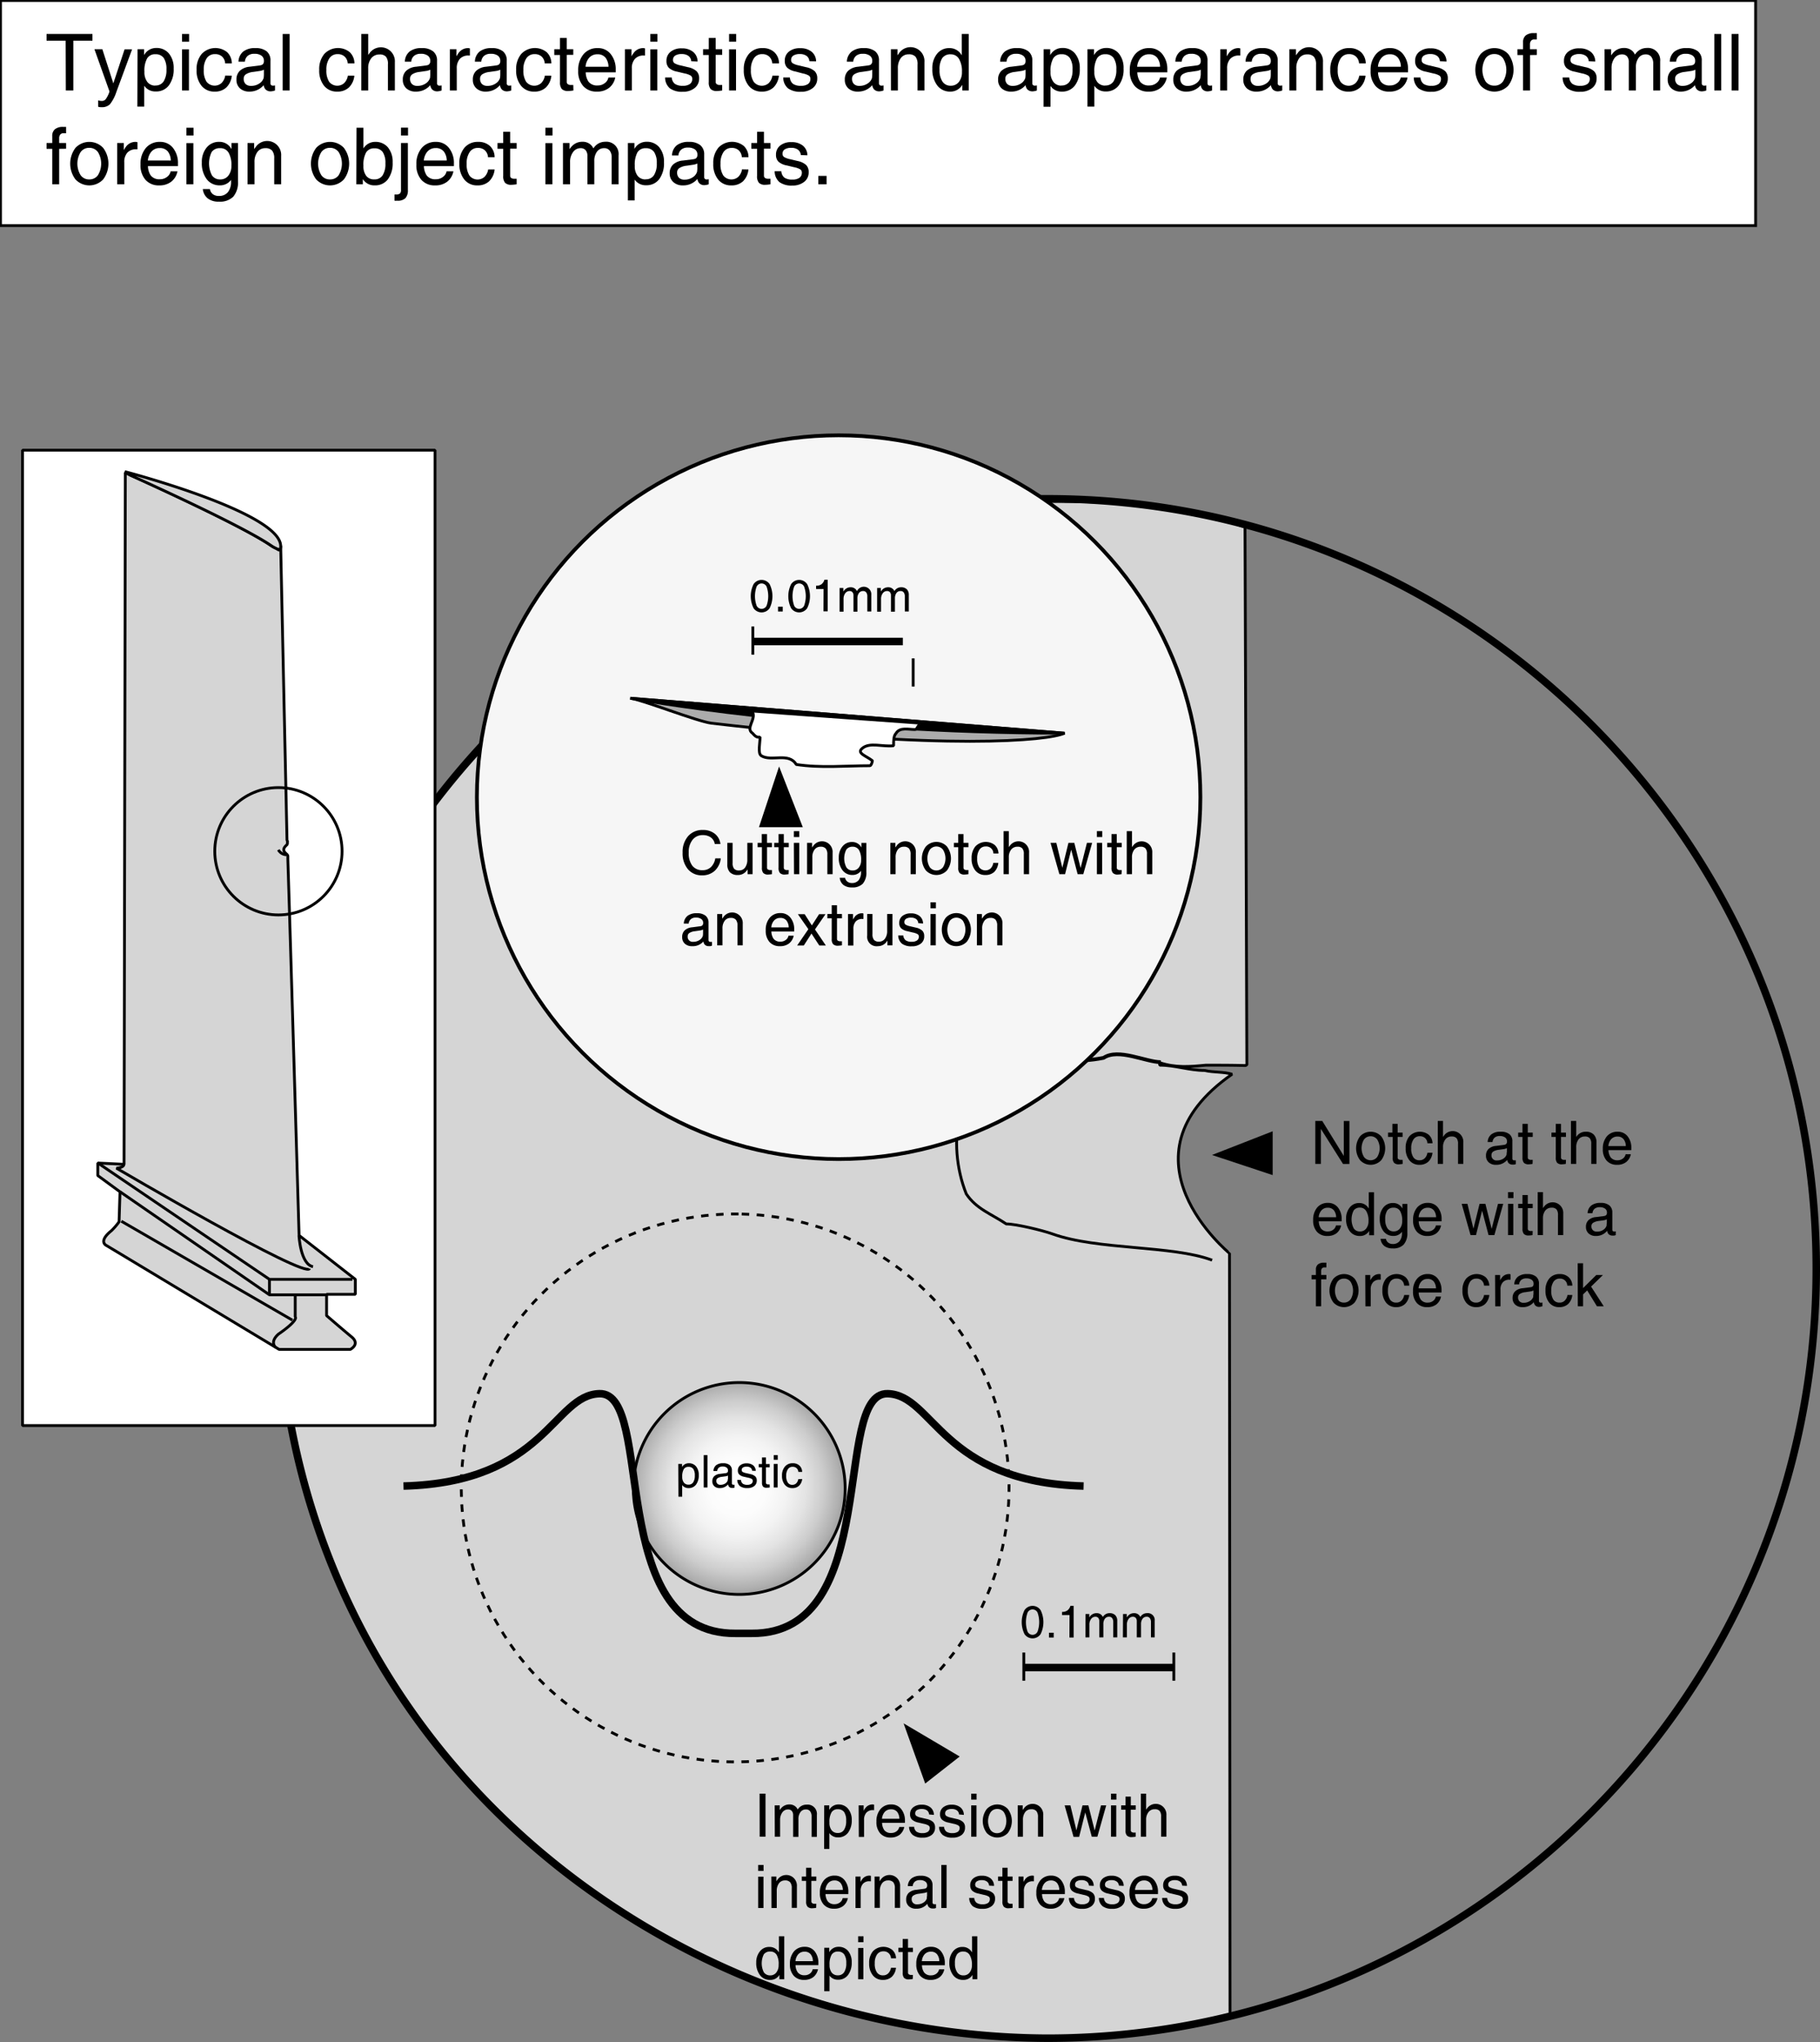 <svg id="Ebene_1" data-name="Ebene 1" xmlns="http://www.w3.org/2000/svg" xmlns:xlink="http://www.w3.org/1999/xlink" width="485.3" height="544.31" viewBox="0 0 485.3 544.31">
  <rect x="0" y="0" width="485.3" height="544.31" fill="#808080" stroke="none"/>
  <defs>
    <style>
      .cls-1 {
        fill: #d5d5d5;
      }

      .cls-1, .cls-10, .cls-11, .cls-12, .cls-13, .cls-14, .cls-15, .cls-16, .cls-17, .cls-2, .cls-3, .cls-4, .cls-5, .cls-6, .cls-7, .cls-8, .cls-9 {
        stroke: #000;
      }

      .cls-1, .cls-10, .cls-11, .cls-15, .cls-16, .cls-17, .cls-2, .cls-3, .cls-4, .cls-5, .cls-6 {
        stroke-miterlimit: 1;
      }

      .cls-1, .cls-10, .cls-12, .cls-13, .cls-15, .cls-16, .cls-2, .cls-4, .cls-5, .cls-8 {
        stroke-width: 0.75px;
      }

      .cls-11, .cls-12, .cls-13, .cls-2, .cls-3, .cls-5, .cls-6, .cls-9 {
        fill: none;
      }

      .cls-3 {
        stroke-width: 1.0px;
      }

      .cls-4 {
        fill: url(#radial-gradient);
      }

      .cls-5 {
        stroke-dasharray: 2;
      }

      .cls-17, .cls-6, .cls-9 {
        stroke-width: 2px;
      }

      .cls-10, .cls-17, .cls-8 {
        fill: #fff;
      }

      .cls-11 {
        stroke-width: 0.67px;
      }

      .cls-12 {
        fill-rule: evenodd;
      }

      .cls-14 {
        fill: #f6f6f6;
      }

      .cls-15 {
        fill: #acacac;
      }
    </style>
    <radialGradient id="radial-gradient" cx="290.5" cy="379" r="31.92" gradientTransform="translate(-122.77 -62.89) scale(1.33)" gradientUnits="userSpaceOnUse">
      <stop offset="0" stop-color="#fff"/>
      <stop offset="0.18" stop-color="#fcfcfc"/>
      <stop offset="0.31" stop-color="#f3f3f3"/>
      <stop offset="0.43" stop-color="#e3e3e3"/>
      <stop offset="0.54" stop-color="#ccc"/>
      <stop offset="0.64" stop-color="#afafaf"/>
      <stop offset="0.74" stop-color="#8b8b8b"/>
      <stop offset="0.83" stop-color="#616161"/>
      <stop offset="0.92" stop-color="#313131"/>
      <stop offset="1"/>
    </radialGradient>
  </defs>
  <title>notching-effect-i.svg</title>
  <path class="cls-1" d="M395.41,331.22c-2.36-.7-4.91-.43-7.31-1-4.13,0-7.86-1.41-12-1.41v-.67c4.32,1.42,8,1.08,12.31.67l.05,0c3.52,0,7,0,10.54.1l.35-.22-.49-143.29c-46.75-17-216-15.5-255.36,163.1-25.14,192.4,154.36,262.4,251.36,233.4l-.14-202.94S363.54,353.45,395.41,331.22Z" transform="translate(-66.88 -44.88)"/>
  <path class="cls-2" d="M340.88,326.1c-1.9.29-3.79.65-5.69,1.09-13.31,4-16,22.63-10.65,35.94,2.66,4,6.65,5.32,10.65,8,2.66,0,9.81,1.76,12.31,2.66,12,4.33,31.94,3,42.59,7" transform="translate(-66.88 -44.88)"/>
  <path class="cls-3" d="M376.41,328c-4,0-11.28-3.81-15.27-1.14-6.65,1.33-14.31,1-18.3-3-12-9.32-25.29-6.65-38.6-9.32" transform="translate(-66.88 -44.88)"/>
  <path class="cls-4" d="M264,469.89a28.24,28.24,0,1,0-28.24-28.23A28.23,28.23,0,0,0,264,469.89Z" transform="translate(-66.88 -44.88)"/>
  <circle class="cls-5" cx="262.9" cy="441.49" r="73.03" transform="translate(-251.62 648.89) rotate(-88.63)"/>
  <path class="cls-6" d="M355.82,441c-37.94-1-39.93-24.29-52.24-24.62-15-.41-1.21,64.15-36.28,63.89H263c-35.06.26-21.29-64.3-36.27-63.89C214.4,416.7,212.4,440,174.47,441" transform="translate(-66.88 -44.88)"/>
  <polygon class="cls-7" points="246.94 474.6 255.02 468.27 241.88 460.51 246.94 474.6"/>
  <polygon class="cls-7" points="338.86 312.54 338.86 302.28 324.65 307.83 338.86 312.54"/>
  <g>
    <g>
      <path d="M269.43,523H271v11.47h-1.55Z" transform="translate(-66.88 -44.88)"/>
      <path d="M273.45,526.12h1.34v1.24l.28-.37a2.87,2.87,0,0,1,2.26-1.12,2.4,2.4,0,0,1,1.78.66,2,2,0,0,1,.46.68l.23-.29a2.75,2.75,0,0,1,2.16-1,2.48,2.48,0,0,1,2.74,2.74v5.86h-1.41v-5.39a2.23,2.23,0,0,0-.39-1.44,1.33,1.33,0,0,0-1.13-.49,1.72,1.72,0,0,0-1.45.71,3.08,3.08,0,0,0-.54,1.92v4.69h-1.41v-5.72a1.74,1.74,0,0,0-.35-1.19,1.3,1.3,0,0,0-1-.41,1.85,1.85,0,0,0-1.54.8,3.37,3.37,0,0,0-.59,2v4.47h-1.41Z" transform="translate(-66.88 -44.88)"/>
      <path d="M286.65,526.12H288v1.19l.07-.1a2.78,2.78,0,0,1,2.38-1.34A3.22,3.22,0,0,1,293,527a4.52,4.52,0,0,1,1,3,5.47,5.47,0,0,1-1,3.42,3.22,3.22,0,0,1-2.67,1.23,2.69,2.69,0,0,1-2.25-1.08l-.05-.06v4.21h-1.4Zm3.63,7.36a1.88,1.88,0,0,0,1.66-.84,4.26,4.26,0,0,0,.57-2.42,4,4,0,0,0-.54-2.32,2,2,0,0,0-1.69-.75,1.84,1.84,0,0,0-1.69.85,5.16,5.16,0,0,0-.54,2.69,3.2,3.2,0,0,0,.58,2.06A2,2,0,0,0,290.28,533.48Z" transform="translate(-66.88 -44.88)"/>
      <path d="M295.84,526.12h1.33v1.43a4.93,4.93,0,0,1,.38-.61,2.37,2.37,0,0,1,2-1.07,1.16,1.16,0,0,1,.4.07v1.44h-.29a2.27,2.27,0,0,0-1.76.68,2.82,2.82,0,0,0-.62,2v4.47h-1.4Z" transform="translate(-66.88 -44.88)"/>
      <path d="M304.36,534.69a3.54,3.54,0,0,1-2.78-1.12,4.45,4.45,0,0,1-1-3.11,4.94,4.94,0,0,1,1.07-3.34,3.63,3.63,0,0,1,2.89-1.25,3.26,3.26,0,0,1,2.64,1.22,4.85,4.85,0,0,1,1,3.2l0,.49h-6.1a3.66,3.66,0,0,0,.57,1.91,2.18,2.18,0,0,0,1.87.79,2.28,2.28,0,0,0,1.41-.45,1.84,1.84,0,0,0,.73-1.15H308a3.55,3.55,0,0,1-1.25,2.09A3.84,3.84,0,0,1,304.36,534.69Zm2.34-5a3.16,3.16,0,0,0-.57-1.81,2,2,0,0,0-1.67-.71,2.15,2.15,0,0,0-1.77.82,3.25,3.25,0,0,0-.64,1.7Z" transform="translate(-66.88 -44.88)"/>
      <path d="M314.62,528.54a1.48,1.48,0,0,0-.56-1.08,2.24,2.24,0,0,0-1.36-.38,2.45,2.45,0,0,0-1.33.3,1,1,0,0,0-.45.89.75.75,0,0,0,.32.67,3.74,3.74,0,0,0,1.27.46l1.45.34a3.71,3.71,0,0,1,1.74.82,2,2,0,0,1,.51,1.44,2.4,2.4,0,0,1-.89,2,3.72,3.72,0,0,1-2.41.72,4.11,4.11,0,0,1-2.63-.7,2.86,2.86,0,0,1-1-2.19h1.35a1.81,1.81,0,0,0,.63,1.29,2.71,2.71,0,0,0,1.61.39,2.37,2.37,0,0,0,1.43-.36,1.18,1.18,0,0,0,.49-1,.76.76,0,0,0-.32-.66,4.15,4.15,0,0,0-1.29-.46l-1.45-.34a3.55,3.55,0,0,1-1.68-.79,1.9,1.9,0,0,1-.5-1.4,2.29,2.29,0,0,1,.84-1.87,3.48,3.48,0,0,1,2.27-.69,3.53,3.53,0,0,1,2.32.71,2.55,2.55,0,0,1,.92,2Z" transform="translate(-66.88 -44.88)"/>
      <path d="M322.61,528.54a1.45,1.45,0,0,0-.57-1.08,2.19,2.19,0,0,0-1.35-.38,2.43,2.43,0,0,0-1.33.3,1,1,0,0,0-.46.89.77.77,0,0,0,.32.67,3.93,3.93,0,0,0,1.27.46l1.45.34a3.62,3.62,0,0,1,1.74.82,1.91,1.91,0,0,1,.52,1.44,2.42,2.42,0,0,1-.89,2,3.75,3.75,0,0,1-2.42.72,4.08,4.08,0,0,1-2.62-.7,2.86,2.86,0,0,1-1-2.19h1.34a1.81,1.81,0,0,0,.63,1.29,2.71,2.71,0,0,0,1.61.39,2.43,2.43,0,0,0,1.44-.36,1.2,1.2,0,0,0,.48-1,.74.74,0,0,0-.32-.66,4.06,4.06,0,0,0-1.28-.46l-1.45-.34a3.46,3.46,0,0,1-1.68-.79,1.9,1.9,0,0,1-.5-1.4,2.29,2.29,0,0,1,.84-1.87,3.46,3.46,0,0,1,2.27-.69,3.55,3.55,0,0,1,2.32.71,2.59,2.59,0,0,1,.92,2Z" transform="translate(-66.88 -44.88)"/>
      <path d="M325.85,523h1.43v1.59h-1.43Zm0,3.12h1.41v8.35h-1.41Z" transform="translate(-66.88 -44.88)"/>
      <path d="M330,533.48a5.31,5.31,0,0,1,0-6.39,3.85,3.85,0,0,1,5.62,0,5.31,5.31,0,0,1,0,6.39,3.87,3.87,0,0,1-5.62,0Zm4.57-.86a4.52,4.52,0,0,0,0-4.67,2.11,2.11,0,0,0-1.77-.87A2.07,2.07,0,0,0,331,528a4.46,4.46,0,0,0,0,4.67,2.09,2.09,0,0,0,1.75.86A2.13,2.13,0,0,0,334.53,532.62Z" transform="translate(-66.88 -44.88)"/>
      <path d="M338.25,526.12h1.33v1.23l.31-.41a2.84,2.84,0,0,1,5.17,1.81v5.72h-1.41v-5.24a2.4,2.4,0,0,0-.42-1.59,1.74,1.74,0,0,0-1.38-.49,1.94,1.94,0,0,0-1.61.77,3.34,3.34,0,0,0-.59,2.08v4.47h-1.4Z" transform="translate(-66.88 -44.88)"/>
      <path d="M353.13,534.47l-2.37-8.35h1.54l1.6,6.65h0l1.63-6.65h1.56l1.68,6.69h0l1.69-6.69h1.39l-2.36,8.35H358L356.26,528h0l-1.63,6.52h-1.5Z" transform="translate(-66.88 -44.88)"/>
      <path d="M363.13,523h1.44v1.59h-1.44Zm0,3.12h1.4v8.35h-1.4Z" transform="translate(-66.88 -44.88)"/>
      <path d="M369.72,534.46a8.43,8.43,0,0,1-1.05.11,1.73,1.73,0,0,1-1.3-.41,2,2,0,0,1-.38-1.39v-5.5h-1.15v-1.15H367v-2.34h1.41v2.34h1.32v1.15H368.4v5.5a.52.52,0,0,0,.22.44,1,1,0,0,0,.6.16h.5Z" transform="translate(-66.88 -44.88)"/>
      <path d="M371.09,523h1.4v4.25l.24-.31a2.84,2.84,0,0,1,5.17,1.81v5.72h-1.41V529.1a2.27,2.27,0,0,0-.39-1.49,1.63,1.63,0,0,0-1.3-.46,2,2,0,0,0-1.68.77,3.17,3.17,0,0,0-.63,2.08v4.47h-1.4Z" transform="translate(-66.88 -44.88)"/>
    </g>
    <g>
      <path d="M269.05,542h1.43v1.59h-1.43Zm0,3.12h1.41v8.35h-1.41Z" transform="translate(-66.88 -44.88)"/>
      <path d="M272.56,545.09h1.34v1.24l.31-.42a2.83,2.83,0,0,1,5.16,1.81v5.72H278V548.2a2.36,2.36,0,0,0-.43-1.59,1.74,1.74,0,0,0-1.37-.49,1.94,1.94,0,0,0-1.61.77A3.36,3.36,0,0,0,274,549v4.47h-1.41Z" transform="translate(-66.88 -44.88)"/>
      <path d="M284.51,553.43a8.32,8.32,0,0,1-1,.11,1.71,1.71,0,0,1-1.3-.41,2,2,0,0,1-.38-1.39v-5.5h-1.15v-1.15h1.15v-2.34h1.4v2.34h1.32v1.15h-1.32v5.5a.53.53,0,0,0,.23.44.94.94,0,0,0,.59.17h.5Z" transform="translate(-66.88 -44.88)"/>
      <path d="M289.28,553.66a3.55,3.55,0,0,1-2.78-1.12,4.44,4.44,0,0,1-1-3.1,4.92,4.92,0,0,1,1.07-3.35,3.6,3.6,0,0,1,2.88-1.25,3.26,3.26,0,0,1,2.64,1.22,4.81,4.81,0,0,1,1,3.2l0,.5H287a3.66,3.66,0,0,0,.57,1.9,2.18,2.18,0,0,0,1.87.8,2.28,2.28,0,0,0,1.4-.46,1.78,1.78,0,0,0,.73-1.15h1.39a3.5,3.5,0,0,1-1.25,2.09A3.82,3.82,0,0,1,289.28,553.66Zm2.35-5a3.11,3.11,0,0,0-.58-1.81,2,2,0,0,0-1.67-.72,2.15,2.15,0,0,0-1.77.83,3.1,3.1,0,0,0-.63,1.7Z" transform="translate(-66.88 -44.88)"/>
      <path d="M295,545.09h1.34v1.43a4.52,4.52,0,0,1,.38-.61,2.37,2.37,0,0,1,2-1.07,1.34,1.34,0,0,1,.39.07v1.44h-.29A2.26,2.26,0,0,0,297,547a2.79,2.79,0,0,0-.62,2v4.47H295Z" transform="translate(-66.88 -44.88)"/>
      <path d="M300.09,545.09h1.33v1.24l.31-.42a2.83,2.83,0,0,1,5.16,1.81v5.72h-1.4V548.2a2.42,2.42,0,0,0-.42-1.59,1.78,1.78,0,0,0-1.38-.49,1.94,1.94,0,0,0-1.61.77,3.36,3.36,0,0,0-.59,2.08v4.47h-1.4Z" transform="translate(-66.88 -44.88)"/>
      <path d="M311.17,553.66a2.74,2.74,0,0,1-1.94-.65,2.28,2.28,0,0,1-.72-1.77,2.39,2.39,0,0,1,.67-1.79,3.35,3.35,0,0,1,2-.82l1.91-.25a3,3,0,0,0,.45-.07.73.73,0,0,0,.42-.28.9.9,0,0,0,.15-.53v-.08a1.22,1.22,0,0,0-.51-1,2.27,2.27,0,0,0-1.41-.38,2,2,0,0,0-1.35.4,1.73,1.73,0,0,0-.59,1.2h-1.3a2.76,2.76,0,0,1,1-2.07,3.9,3.9,0,0,1,2.48-.69,3.56,3.56,0,0,1,2.32.66,2.35,2.35,0,0,1,.79,1.92V552a.45.45,0,0,0,.13.34.46.46,0,0,0,.35.13l.18,0,.26,0v1a4.38,4.38,0,0,1-.43.13,2,2,0,0,1-.38,0,1.4,1.4,0,0,1-1.15-.43,1.88,1.88,0,0,1-.34-.82,2.5,2.5,0,0,1-.36.37A3.7,3.7,0,0,1,311.17,553.66Zm2.91-3.53v-.9a2.94,2.94,0,0,1-.87.25l-1.28.19a3.47,3.47,0,0,0-1.49.47,1,1,0,0,0-.46.9,1.32,1.32,0,0,0,1.46,1.46,2.93,2.93,0,0,0,1.87-.6,2.09,2.09,0,0,0,.7-.95,1.69,1.69,0,0,0,0-.32A3.84,3.84,0,0,0,314.08,550.13Z" transform="translate(-66.88 -44.88)"/>
      <path d="M317.88,542h1.41v11.47h-1.41Z" transform="translate(-66.88 -44.88)"/>
      <path d="M330.62,547.51a1.45,1.45,0,0,0-.57-1.08,2.19,2.19,0,0,0-1.35-.38,2.34,2.34,0,0,0-1.33.31,1,1,0,0,0-.46.89.78.78,0,0,0,.32.67,4.13,4.13,0,0,0,1.27.45l1.45.34a3.66,3.66,0,0,1,1.74.82,1.91,1.91,0,0,1,.52,1.44,2.41,2.41,0,0,1-.89,2,3.75,3.75,0,0,1-2.42.72,4.19,4.19,0,0,1-2.63-.69,2.93,2.93,0,0,1-.95-2.2h1.34a1.81,1.81,0,0,0,.63,1.29,2.7,2.7,0,0,0,1.61.4,2.43,2.43,0,0,0,1.44-.36,1.23,1.23,0,0,0,.48-1.05.74.74,0,0,0-.32-.66,4.12,4.12,0,0,0-1.28-.45l-1.45-.35a3.46,3.46,0,0,1-1.68-.78,1.94,1.94,0,0,1-.5-1.41,2.3,2.3,0,0,1,.84-1.87,3.46,3.46,0,0,1,2.27-.69,3.57,3.57,0,0,1,2.32.71,2.6,2.6,0,0,1,.92,2Z" transform="translate(-66.88 -44.88)"/>
      <path d="M336.89,553.43a8.43,8.43,0,0,1-1.05.11,1.7,1.7,0,0,1-1.29-.41,2,2,0,0,1-.38-1.39v-5.5H333v-1.15h1.16v-2.34h1.4v2.34h1.32v1.15h-1.32v5.5a.54.54,0,0,0,.22.44,1,1,0,0,0,.6.17h.5Z" transform="translate(-66.88 -44.88)"/>
      <path d="M338.46,545.09h1.33v1.43a5.81,5.81,0,0,1,.38-.61,2.39,2.39,0,0,1,2-1.07,1.46,1.46,0,0,1,.4.07v1.44h-.29a2.27,2.27,0,0,0-1.76.68,2.83,2.83,0,0,0-.62,2v4.47h-1.4Z" transform="translate(-66.88 -44.88)"/>
      <path d="M347,553.66a3.54,3.54,0,0,1-2.78-1.12,4.44,4.44,0,0,1-1-3.1,4.92,4.92,0,0,1,1.08-3.35,3.6,3.6,0,0,1,2.88-1.25,3.26,3.26,0,0,1,2.64,1.22,4.87,4.87,0,0,1,1,3.2l0,.5h-6.09a3.57,3.57,0,0,0,.56,1.9,2.2,2.2,0,0,0,1.88.8,2.28,2.28,0,0,0,1.4-.46,1.82,1.82,0,0,0,.73-1.15h1.39a3.5,3.5,0,0,1-1.25,2.09A3.84,3.84,0,0,1,347,553.66Zm2.34-5a3.11,3.11,0,0,0-.57-1.81,2,2,0,0,0-1.67-.72,2.15,2.15,0,0,0-1.77.83,3.1,3.1,0,0,0-.63,1.7Z" transform="translate(-66.88 -44.88)"/>
      <path d="M357.24,547.51a1.48,1.48,0,0,0-.56-1.08,2.24,2.24,0,0,0-1.36-.38,2.36,2.36,0,0,0-1.33.31,1,1,0,0,0-.45.89.76.76,0,0,0,.32.67,4,4,0,0,0,1.27.45l1.45.34a3.71,3.71,0,0,1,1.74.82,2,2,0,0,1,.52,1.44,2.39,2.39,0,0,1-.9,2,3.72,3.72,0,0,1-2.41.72,4.17,4.17,0,0,1-2.63-.69,2.9,2.9,0,0,1-1-2.2h1.35a1.81,1.81,0,0,0,.63,1.29,2.7,2.7,0,0,0,1.61.4,2.37,2.37,0,0,0,1.43-.36,1.21,1.21,0,0,0,.49-1.05.76.76,0,0,0-.32-.66,4.1,4.1,0,0,0-1.29-.45l-1.45-.35a3.56,3.56,0,0,1-1.68-.78,1.94,1.94,0,0,1-.5-1.41,2.3,2.3,0,0,1,.84-1.87,3.49,3.49,0,0,1,2.28-.69,3.57,3.57,0,0,1,2.32.71,2.59,2.59,0,0,1,.91,2Z" transform="translate(-66.88 -44.88)"/>
      <path d="M365.23,547.51a1.45,1.45,0,0,0-.57-1.08,2.19,2.19,0,0,0-1.35-.38,2.34,2.34,0,0,0-1.33.31,1,1,0,0,0-.46.89.78.78,0,0,0,.32.67,4.24,4.24,0,0,0,1.27.45l1.46.34a3.71,3.71,0,0,1,1.74.82,2,2,0,0,1,.51,1.44,2.41,2.41,0,0,1-.89,2,3.74,3.74,0,0,1-2.41.72,4.16,4.16,0,0,1-2.63-.69,2.9,2.9,0,0,1-1-2.2h1.35a1.77,1.77,0,0,0,.62,1.29,2.74,2.74,0,0,0,1.62.4,2.39,2.39,0,0,0,1.43-.36,1.24,1.24,0,0,0,.49-1.05.76.76,0,0,0-.32-.66,4.31,4.31,0,0,0-1.29-.45l-1.45-.35a3.46,3.46,0,0,1-1.68-.78,1.94,1.94,0,0,1-.5-1.41,2.3,2.3,0,0,1,.84-1.87,3.48,3.48,0,0,1,2.27-.69,3.55,3.55,0,0,1,2.32.71,2.57,2.57,0,0,1,.92,2Z" transform="translate(-66.88 -44.88)"/>
      <path d="M371.84,553.66a3.57,3.57,0,0,1-2.79-1.12,4.48,4.48,0,0,1-1-3.1,5,5,0,0,1,1.07-3.35,3.63,3.63,0,0,1,2.88-1.25,3.28,3.28,0,0,1,2.65,1.22,4.86,4.86,0,0,1,1,3.2v.5h-6.1a3.66,3.66,0,0,0,.57,1.9,2.19,2.19,0,0,0,1.87.8,2.26,2.26,0,0,0,1.4-.46,1.83,1.83,0,0,0,.74-1.15h1.38a3.49,3.49,0,0,1-1.24,2.09A3.86,3.86,0,0,1,371.84,553.66Zm2.34-5a3,3,0,0,0-.58-1.81,2,2,0,0,0-1.67-.72,2.15,2.15,0,0,0-1.77.83,3.1,3.1,0,0,0-.63,1.7Z" transform="translate(-66.88 -44.88)"/>
      <path d="M382.1,547.51a1.45,1.45,0,0,0-.57-1.08,2.19,2.19,0,0,0-1.35-.38,2.34,2.34,0,0,0-1.33.31,1,1,0,0,0-.46.89.78.78,0,0,0,.32.67,4.24,4.24,0,0,0,1.27.45l1.45.34a3.62,3.62,0,0,1,1.74.82,1.91,1.91,0,0,1,.52,1.44,2.41,2.41,0,0,1-.89,2,3.75,3.75,0,0,1-2.42.72,4.14,4.14,0,0,1-2.62-.69,2.9,2.9,0,0,1-1-2.2h1.35a1.77,1.77,0,0,0,.62,1.29,2.73,2.73,0,0,0,1.61.4,2.43,2.43,0,0,0,1.44-.36,1.23,1.23,0,0,0,.48-1.05.74.74,0,0,0-.32-.66,4.12,4.12,0,0,0-1.28-.45l-1.45-.35a3.46,3.46,0,0,1-1.68-.78,1.94,1.94,0,0,1-.5-1.41,2.3,2.3,0,0,1,.84-1.87,3.46,3.46,0,0,1,2.27-.69,3.55,3.55,0,0,1,2.32.71,2.6,2.6,0,0,1,.92,2Z" transform="translate(-66.88 -44.88)"/>
    </g>
    <g>
      <path d="M272.2,572.64a3.22,3.22,0,0,1-2.67-1.26,5.29,5.29,0,0,1-1-3.38,4.59,4.59,0,0,1,1-3,3.09,3.09,0,0,1,2.5-1.15,2.81,2.81,0,0,1,2.44,1.3l.1.15V561H276v11.46h-1.3v-1.14l-.18.26A2.75,2.75,0,0,1,272.2,572.64Zm.07-7.56a2,2,0,0,0-1.72.75,5.36,5.36,0,0,0,0,4.77,2,2,0,0,0,1.68.84,2,2,0,0,0,1.65-.77,3.1,3.1,0,0,0,.62-2A5,5,0,0,0,274,566,1.91,1.91,0,0,0,272.27,565.08Z" transform="translate(-66.88 -44.88)"/>
      <path d="M281.3,572.64a3.58,3.58,0,0,1-2.79-1.13,4.48,4.48,0,0,1-1-3.1,5,5,0,0,1,1.07-3.35,3.62,3.62,0,0,1,2.88-1.24A3.26,3.26,0,0,1,284.1,565a4.86,4.86,0,0,1,1,3.2v.5H279a3.62,3.62,0,0,0,.57,1.9,2.19,2.19,0,0,0,1.87.8,2.28,2.28,0,0,0,1.41-.45,1.87,1.87,0,0,0,.73-1.16H285a3.58,3.58,0,0,1-1.25,2.1A3.86,3.86,0,0,1,281.3,572.64Zm2.34-5a3,3,0,0,0-.58-1.81,2,2,0,0,0-1.66-.72,2.19,2.19,0,0,0-1.78.83,3.29,3.29,0,0,0-.63,1.7Z" transform="translate(-66.88 -44.88)"/>
      <path d="M286.67,564.07H288v1.18l.07-.1a2.74,2.74,0,0,1,2.37-1.33,3.23,3.23,0,0,1,2.6,1.12,4.6,4.6,0,0,1,.95,3,5.42,5.42,0,0,1-1,3.41,3.2,3.2,0,0,1-2.67,1.24,2.69,2.69,0,0,1-2.25-1.09l0-.06v4.22h-1.41Zm3.63,7.35a1.91,1.91,0,0,0,1.67-.83,4.26,4.26,0,0,0,.57-2.42,4,4,0,0,0-.55-2.32,1.94,1.94,0,0,0-1.68-.76,1.86,1.86,0,0,0-1.7.86,5.15,5.15,0,0,0-.53,2.69,3.25,3.25,0,0,0,.57,2.05A2,2,0,0,0,290.3,571.42Z" transform="translate(-66.88 -44.88)"/>
      <path d="M295.7,561h1.43v1.59H295.7Zm0,3.12h1.4v8.34h-1.4Z" transform="translate(-66.88 -44.88)"/>
      <path d="M305.79,569.41a3.81,3.81,0,0,1-1.11,2.4,3.39,3.39,0,0,1-2.39.83,3.27,3.27,0,0,1-2.65-1.2,4.85,4.85,0,0,1-1-3.21,4.75,4.75,0,0,1,1-3.22,3.85,3.85,0,0,1,5.16-.37,3.13,3.13,0,0,1,1,2.26h-1.34a1.93,1.93,0,0,0-2.06-1.88,2,2,0,0,0-1.67.86,4,4,0,0,0-.6,2.35,4.12,4.12,0,0,0,.56,2.39,1.89,1.89,0,0,0,1.67.81,1.93,1.93,0,0,0,1.37-.53,2.73,2.73,0,0,0,.73-1.49Z" transform="translate(-66.88 -44.88)"/>
      <path d="M310.26,572.4a6.62,6.62,0,0,1-1,.11,1.73,1.73,0,0,1-1.3-.4,2.06,2.06,0,0,1-.38-1.4v-5.5h-1.15v-1.14h1.15v-2.34H309v2.34h1.31v1.14H309v5.5a.5.5,0,0,0,.22.44,1,1,0,0,0,.59.17h.5Z" transform="translate(-66.88 -44.88)"/>
      <path d="M315,572.64a3.58,3.58,0,0,1-2.79-1.13,4.48,4.48,0,0,1-1-3.1,5,5,0,0,1,1.07-3.35,3.62,3.62,0,0,1,2.88-1.24,3.27,3.27,0,0,1,2.65,1.21,4.86,4.86,0,0,1,1,3.2v.5h-6.1a3.62,3.62,0,0,0,.57,1.9,2.18,2.18,0,0,0,1.87.8,2.26,2.26,0,0,0,1.4-.45,1.88,1.88,0,0,0,.74-1.16h1.38a3.52,3.52,0,0,1-1.24,2.1A3.86,3.86,0,0,1,315,572.64Zm2.34-5a3,3,0,0,0-.58-1.81,2,2,0,0,0-1.67-.72,2.17,2.17,0,0,0-1.77.83,3.13,3.13,0,0,0-.63,1.7Z" transform="translate(-66.88 -44.88)"/>
      <path d="M323.7,572.64a3.22,3.22,0,0,1-2.67-1.26,5.29,5.29,0,0,1-1-3.38,4.59,4.59,0,0,1,1-3,3.11,3.11,0,0,1,2.51-1.15,2.8,2.8,0,0,1,2.43,1.3l.11.15V561h1.4v11.46h-1.3v-1.14l-.18.26A2.74,2.74,0,0,1,323.7,572.64Zm.08-7.56a2,2,0,0,0-1.72.75,4.07,4.07,0,0,0-.55,2.39,4.12,4.12,0,0,0,.59,2.38,1.92,1.92,0,0,0,1.68.84,2,2,0,0,0,1.65-.77,3.15,3.15,0,0,0,.62-2,5,5,0,0,0-.59-2.64A1.88,1.88,0,0,0,323.78,565.08Z" transform="translate(-66.88 -44.88)"/>
    </g>
  </g>
  <g>
    <g>
      <path d="M419.09,355.14H417.6V343.68h1.86L425.2,353v-9.31h1.5v11.46H425l-5.91-9.35Z" transform="translate(-66.88 -44.88)"/>
      <path d="M429.55,354.15a5.31,5.31,0,0,1,0-6.39,3.87,3.87,0,0,1,5.62,0,5.31,5.31,0,0,1,0,6.39,3.85,3.85,0,0,1-5.62,0Zm4.56-.86a4.46,4.46,0,0,0,0-4.67,2.22,2.22,0,0,0-3.52,0,4.52,4.52,0,0,0,0,4.67,2.22,2.22,0,0,0,3.52,0Z" transform="translate(-66.88 -44.88)"/>
      <path d="M440.9,355.13a8.43,8.43,0,0,1-1,.11,1.7,1.7,0,0,1-1.29-.4,2,2,0,0,1-.38-1.4v-5.5H437v-1.15h1.16v-2.33h1.4v2.33h1.32v1.15h-1.32v5.5a.53.53,0,0,0,.22.44,1,1,0,0,0,.6.17h.5Z" transform="translate(-66.88 -44.88)"/>
      <path d="M448.85,352.14a3.81,3.81,0,0,1-1.11,2.4,3.39,3.39,0,0,1-2.39.83,3.27,3.27,0,0,1-2.65-1.2,4.85,4.85,0,0,1-1-3.21,4.75,4.75,0,0,1,1-3.22,3.85,3.85,0,0,1,5.16-.37,3.13,3.13,0,0,1,1,2.26H447.5a2,2,0,0,0-.62-1.38,2,2,0,0,0-1.43-.5,1.93,1.93,0,0,0-1.67.86,4,4,0,0,0-.6,2.35,4.12,4.12,0,0,0,.56,2.39,1.89,1.89,0,0,0,1.67.81,1.93,1.93,0,0,0,1.37-.53,2.65,2.65,0,0,0,.72-1.49Z" transform="translate(-66.88 -44.88)"/>
      <path d="M450.26,343.68h1.4v4.25l.24-.32a2.84,2.84,0,0,1,5.17,1.81v5.72h-1.41v-5.37a2.27,2.27,0,0,0-.39-1.49,1.67,1.67,0,0,0-1.3-.46,2,2,0,0,0-1.68.77,3.19,3.19,0,0,0-.63,2.08v4.47h-1.4Z" transform="translate(-66.88 -44.88)"/>
      <path d="M465.78,355.37a2.73,2.73,0,0,1-1.94-.66,2.28,2.28,0,0,1-.72-1.77,2.41,2.41,0,0,1,.67-1.79,3.35,3.35,0,0,1,2-.82l1.91-.24.45-.08a.73.73,0,0,0,.42-.28.9.9,0,0,0,.15-.53v-.07a1.23,1.23,0,0,0-.51-1.05,2.34,2.34,0,0,0-1.41-.38,2,2,0,0,0-1.35.4,1.73,1.73,0,0,0-.59,1.2h-1.3a2.74,2.74,0,0,1,1-2.06,3.9,3.9,0,0,1,2.48-.69,3.56,3.56,0,0,1,2.32.65,2.36,2.36,0,0,1,.79,1.93v4.58a.44.44,0,0,0,.13.34.46.46,0,0,0,.35.13.69.69,0,0,0,.18,0l.26,0v1a2.7,2.7,0,0,1-.43.13,2,2,0,0,1-.38,0,1.4,1.4,0,0,1-1.15-.43,1.88,1.88,0,0,1-.34-.82,2.5,2.5,0,0,1-.36.37A3.71,3.71,0,0,1,465.78,355.37Zm2.91-3.54v-.9a3.27,3.27,0,0,1-.87.26l-1.29.18a3.56,3.56,0,0,0-1.48.47,1.08,1.08,0,0,0-.47.91,1.32,1.32,0,0,0,1.47,1.45,2.93,2.93,0,0,0,1.87-.6,2,2,0,0,0,.7-1,1.69,1.69,0,0,0,0-.32A3.73,3.73,0,0,0,468.69,351.83Z" transform="translate(-66.88 -44.88)"/>
      <path d="M475.53,355.13a8.43,8.43,0,0,1-1,.11,1.74,1.74,0,0,1-1.3-.4,2.06,2.06,0,0,1-.38-1.4v-5.5h-1.15v-1.15h1.15v-2.33h1.41v2.33h1.32v1.15h-1.32v5.5a.51.51,0,0,0,.22.44,1,1,0,0,0,.6.17h.5Z" transform="translate(-66.88 -44.88)"/>
      <path d="M484.4,355.13a8.32,8.32,0,0,1-1,.11,1.71,1.71,0,0,1-1.3-.4,2.06,2.06,0,0,1-.38-1.4v-5.5h-1.15v-1.15h1.15v-2.33h1.4v2.33h1.32v1.15h-1.32v5.5a.52.52,0,0,0,.23.44.94.94,0,0,0,.59.17h.5Z" transform="translate(-66.88 -44.88)"/>
      <path d="M485.77,343.68h1.41v4.25l.24-.32a2.89,2.89,0,0,1,2.29-1.06,2.85,2.85,0,0,1,2.12.74,2.88,2.88,0,0,1,.75,2.13v5.72h-1.4v-5.37a2.21,2.21,0,0,0-.4-1.49,1.64,1.64,0,0,0-1.29-.46,2.08,2.08,0,0,0-1.69.77,3.24,3.24,0,0,0-.62,2.08v4.47h-1.41Z" transform="translate(-66.88 -44.88)"/>
      <path d="M498.06,355.37a3.58,3.58,0,0,1-2.79-1.13,4.48,4.48,0,0,1-1-3.1,5,5,0,0,1,1.07-3.35,3.62,3.62,0,0,1,2.88-1.24,3.26,3.26,0,0,1,2.65,1.21,4.86,4.86,0,0,1,1,3.2v.5h-6.1a3.66,3.66,0,0,0,.57,1.9,2.19,2.19,0,0,0,1.87.8,2.25,2.25,0,0,0,1.41-.46,1.86,1.86,0,0,0,.73-1.15h1.39a3.52,3.52,0,0,1-1.25,2.09A3.8,3.8,0,0,1,498.06,355.37Zm2.34-5a3,3,0,0,0-.58-1.81,2,2,0,0,0-1.67-.72,2.18,2.18,0,0,0-1.77.83,3.21,3.21,0,0,0-.63,1.7Z" transform="translate(-66.88 -44.88)"/>
    </g>
    <g>
      <path d="M420.82,374.34a3.58,3.58,0,0,1-2.79-1.13,4.47,4.47,0,0,1-1-3.1,5,5,0,0,1,1.07-3.35,3.62,3.62,0,0,1,2.88-1.24,3.27,3.27,0,0,1,2.65,1.21,4.86,4.86,0,0,1,1,3.2v.5h-6.1a3.62,3.62,0,0,0,.57,1.9,2.18,2.18,0,0,0,1.87.8,2.26,2.26,0,0,0,1.4-.45,1.85,1.85,0,0,0,.74-1.16h1.38a3.49,3.49,0,0,1-1.24,2.1A3.86,3.86,0,0,1,420.82,374.34Zm2.34-5a3.07,3.07,0,0,0-.58-1.81,2,2,0,0,0-1.67-.72,2.15,2.15,0,0,0-1.77.83,3.13,3.13,0,0,0-.63,1.7Z" transform="translate(-66.88 -44.88)"/>
      <path d="M429.48,374.34a3.24,3.24,0,0,1-2.67-1.25,5.31,5.31,0,0,1-1-3.38,4.59,4.59,0,0,1,1-3,3.11,3.11,0,0,1,2.51-1.15,2.8,2.8,0,0,1,2.43,1.3l.11.16v-4.33h1.4v11.46h-1.3V373l-.18.26A2.74,2.74,0,0,1,429.48,374.34Zm.08-7.56a2,2,0,0,0-1.72.75,5.27,5.27,0,0,0,0,4.77,1.92,1.92,0,0,0,1.68.84,2,2,0,0,0,1.65-.77,3.15,3.15,0,0,0,.62-2,4.9,4.9,0,0,0-.59-2.63A1.87,1.87,0,0,0,429.56,366.78Z" transform="translate(-66.88 -44.88)"/>
      <path d="M438.24,376.48a2.24,2.24,0,0,0,1.84-.77,3.37,3.37,0,0,0,.63-2.21v-.28h0a2.72,2.72,0,0,1-2.26,1.11,3.22,3.22,0,0,1-2.66-1.25,5.31,5.31,0,0,1-1-3.38,4.55,4.55,0,0,1,1-3,3.17,3.17,0,0,1,2.55-1.15,2.75,2.75,0,0,1,2.39,1.3l.1.15v-1.2h1.32v7.73a4.49,4.49,0,0,1-1,3.12,3.75,3.75,0,0,1-2.9,1A3.54,3.54,0,0,1,436,377a2.8,2.8,0,0,1-1-1.9h1.44a1.57,1.57,0,0,0,.6,1A1.91,1.91,0,0,0,438.24,376.48Zm.27-9.68a2,2,0,0,0-1.72.74,4.14,4.14,0,0,0-.54,2.38,4.06,4.06,0,0,0,.59,2.37,1.93,1.93,0,0,0,1.67.83,2,2,0,0,0,1.65-.76,3.14,3.14,0,0,0,.62-2,5.09,5.09,0,0,0-.56-2.66A1.89,1.89,0,0,0,438.51,366.8Z" transform="translate(-66.88 -44.88)"/>
      <path d="M447.47,374.34a3.58,3.58,0,0,1-2.79-1.13,4.47,4.47,0,0,1-1-3.1,5,5,0,0,1,1.07-3.35,3.62,3.62,0,0,1,2.88-1.24,3.27,3.27,0,0,1,2.65,1.21,4.86,4.86,0,0,1,1,3.2v.5h-6.1a3.62,3.62,0,0,0,.57,1.9,2.18,2.18,0,0,0,1.87.8,2.28,2.28,0,0,0,1.4-.45,1.85,1.85,0,0,0,.74-1.16h1.38a3.49,3.49,0,0,1-1.24,2.1A3.86,3.86,0,0,1,447.47,374.34Zm2.34-5a3.07,3.07,0,0,0-.58-1.81,2,2,0,0,0-1.67-.72,2.15,2.15,0,0,0-1.77.83,3.13,3.13,0,0,0-.63,1.7Z" transform="translate(-66.88 -44.88)"/>
      <path d="M459,374.11l-2.37-8.34h1.54l1.6,6.64h0l1.63-6.64h1.56l1.67,6.69h0l1.69-6.69h1.39l-2.36,8.34H463.8l-1.72-6.52h0l-1.63,6.52H459Z" transform="translate(-66.88 -44.88)"/>
      <path d="M469,362.65h1.44v1.59H469Zm0,3.12h1.4v8.34H469Z" transform="translate(-66.88 -44.88)"/>
      <path d="M475.53,374.1a6.62,6.62,0,0,1-1,.11,1.73,1.73,0,0,1-1.3-.4,2.06,2.06,0,0,1-.38-1.4v-5.5h-1.15v-1.14h1.15v-2.34h1.41v2.34h1.31v1.14h-1.31v5.5a.52.52,0,0,0,.22.45,1,1,0,0,0,.6.16h.49Z" transform="translate(-66.88 -44.88)"/>
      <path d="M476.91,362.65h1.4v4.25l.24-.31a2.84,2.84,0,0,1,5.17,1.81v5.71h-1.41v-5.36a2.24,2.24,0,0,0-.4-1.5,1.63,1.63,0,0,0-1.29-.45,2.07,2.07,0,0,0-1.69.76,3.26,3.26,0,0,0-.62,2.08v4.47h-1.4Z" transform="translate(-66.88 -44.88)"/>
      <path d="M492.43,374.34a2.73,2.73,0,0,1-1.94-.66,2.26,2.26,0,0,1-.72-1.77,2.37,2.37,0,0,1,.67-1.78,3.29,3.29,0,0,1,2-.83l1.91-.24a3,3,0,0,0,.45-.08.73.73,0,0,0,.42-.28.9.9,0,0,0,.15-.53v-.07a1.23,1.23,0,0,0-.51-1.05,2.34,2.34,0,0,0-1.41-.38,2.14,2.14,0,0,0-1.36.4,1.76,1.76,0,0,0-.58,1.2h-1.3a2.76,2.76,0,0,1,1-2.06,3.9,3.9,0,0,1,2.48-.69,3.53,3.53,0,0,1,2.31.66,2.36,2.36,0,0,1,.8,1.92v4.58a.42.42,0,0,0,.13.34.45.45,0,0,0,.35.13h.18l.26-.05v1a2.13,2.13,0,0,1-.43.13,2.09,2.09,0,0,1-.38,0,1.43,1.43,0,0,1-1.16-.44,2,2,0,0,1-.33-.82,2.5,2.5,0,0,1-.36.37A3.71,3.71,0,0,1,492.43,374.34Zm2.91-3.53v-.91a2.94,2.94,0,0,1-.87.26l-1.29.18a3.55,3.55,0,0,0-1.48.48,1.05,1.05,0,0,0-.47.9,1.43,1.43,0,0,0,.39,1.08,1.46,1.46,0,0,0,1.08.38,2.93,2.93,0,0,0,1.87-.6,2.11,2.11,0,0,0,.7-1,1.58,1.58,0,0,0,0-.32A3.68,3.68,0,0,0,495.34,370.81Z" transform="translate(-66.88 -44.88)"/>
    </g>
    <g>
      <path d="M419.16,385.9v7.18h-1.4V385.9h-1.15v-1.16h1.15v-1.42a1.74,1.74,0,0,1,.55-1.4,2.46,2.46,0,0,1,1.63-.46l.62,0v1.26l-.55,0a.8.8,0,0,0-.63.26,1.16,1.16,0,0,0-.22.75v1h1.4v1.16Z" transform="translate(-66.88 -44.88)"/>
      <path d="M422.45,392.09a5.29,5.29,0,0,1,0-6.38,3.85,3.85,0,0,1,5.62,0,5.29,5.29,0,0,1,0,6.38,3.85,3.85,0,0,1-5.62,0Zm4.57-.85a4.52,4.52,0,0,0,0-4.67,2.11,2.11,0,0,0-1.77-.87,2.07,2.07,0,0,0-1.75.87,4.46,4.46,0,0,0,0,4.67,2.09,2.09,0,0,0,1.75.86A2.13,2.13,0,0,0,427,391.24Z" transform="translate(-66.88 -44.88)"/>
      <path d="M430.93,384.74h1.34v1.43a4,4,0,0,1,.38-.61,2.37,2.37,0,0,1,2-1.07,1.07,1.07,0,0,1,.39.07V386h-.29a2.23,2.23,0,0,0-1.75.68,2.75,2.75,0,0,0-.62,1.95v4.46h-1.41Z" transform="translate(-66.88 -44.88)"/>
      <path d="M442.64,390.08a3.87,3.87,0,0,1-1.12,2.4,3.36,3.36,0,0,1-2.38.83,3.28,3.28,0,0,1-2.65-1.19,4.9,4.9,0,0,1-1-3.22,4.77,4.77,0,0,1,1-3.21,3.84,3.84,0,0,1,5.16-.38,3.12,3.12,0,0,1,1,2.27h-1.35a2.12,2.12,0,0,0-.62-1.39,2,2,0,0,0-1.44-.49,1.91,1.91,0,0,0-1.66.85,4,4,0,0,0-.61,2.35,4.25,4.25,0,0,0,.56,2.4,1.92,1.92,0,0,0,1.67.8,1.87,1.87,0,0,0,1.37-.53,2.63,2.63,0,0,0,.73-1.49Z" transform="translate(-66.88 -44.88)"/>
      <path d="M447.44,393.31a3.54,3.54,0,0,1-2.78-1.12,4.47,4.47,0,0,1-1-3.11,4.94,4.94,0,0,1,1.08-3.35,3.59,3.59,0,0,1,2.88-1.24,3.26,3.26,0,0,1,2.64,1.22,4.84,4.84,0,0,1,1,3.19l0,.5h-6.09a3.52,3.52,0,0,0,.57,1.91,2.16,2.16,0,0,0,1.87.79,2.28,2.28,0,0,0,1.4-.45,1.84,1.84,0,0,0,.73-1.16h1.39a3.5,3.5,0,0,1-1.25,2.1A3.82,3.82,0,0,1,447.44,393.31Zm2.35-5a3.21,3.21,0,0,0-.58-1.81,2,2,0,0,0-1.67-.71,2.15,2.15,0,0,0-1.77.82,3.13,3.13,0,0,0-.63,1.7Z" transform="translate(-66.88 -44.88)"/>
      <path d="M464,390.08a3.87,3.87,0,0,1-1.12,2.4,3.39,3.39,0,0,1-2.39.83,3.29,3.29,0,0,1-2.65-1.19,4.9,4.9,0,0,1-1-3.22,4.73,4.73,0,0,1,1-3.21,3.84,3.84,0,0,1,5.16-.38,3.2,3.2,0,0,1,1,2.27H462.6a2.08,2.08,0,0,0-.63-1.39,2,2,0,0,0-1.43-.49,1.94,1.94,0,0,0-1.67.85,4,4,0,0,0-.6,2.35,4.25,4.25,0,0,0,.56,2.4,1.91,1.91,0,0,0,1.67.8,1.89,1.89,0,0,0,1.37-.53,2.69,2.69,0,0,0,.73-1.49Z" transform="translate(-66.88 -44.88)"/>
      <path d="M465.54,384.74h1.34v1.43a4,4,0,0,1,.38-.61,2.37,2.37,0,0,1,2-1.07,1.16,1.16,0,0,1,.4.07V386h-.29a2.23,2.23,0,0,0-1.76.68,2.75,2.75,0,0,0-.62,1.95v4.46h-1.41Z" transform="translate(-66.88 -44.88)"/>
      <path d="M472.87,393.31a2.77,2.77,0,0,1-1.94-.65,2.29,2.29,0,0,1-.72-1.78,2.38,2.38,0,0,1,.67-1.78,3.35,3.35,0,0,1,2-.83l1.91-.24a3,3,0,0,0,.45-.08.69.69,0,0,0,.42-.28.9.9,0,0,0,.15-.53v-.07a1.23,1.23,0,0,0-.51-1.05,2.34,2.34,0,0,0-1.41-.38,2.08,2.08,0,0,0-1.36.41,1.72,1.72,0,0,0-.58,1.19h-1.3a2.76,2.76,0,0,1,1-2.06,3.9,3.9,0,0,1,2.48-.69,3.53,3.53,0,0,1,2.31.66,2.33,2.33,0,0,1,.8,1.92v4.59a.45.45,0,0,0,.13.34.48.48,0,0,0,.35.12h.18l.26-.05v1a2.7,2.7,0,0,1-.43.12,2.09,2.09,0,0,1-.38.05,1.39,1.39,0,0,1-1.15-.44,1.78,1.78,0,0,1-.34-.82,2.55,2.55,0,0,1-.36.38A3.7,3.7,0,0,1,472.87,393.31Zm2.91-3.53v-.91a2.94,2.94,0,0,1-.87.26l-1.29.19a3.42,3.42,0,0,0-1.48.47,1.05,1.05,0,0,0-.47.9,1.43,1.43,0,0,0,.39,1.08,1.46,1.46,0,0,0,1.08.38,2.93,2.93,0,0,0,1.87-.6,2.09,2.09,0,0,0,.7-.95,1.82,1.82,0,0,0,0-.32A3.84,3.84,0,0,0,475.78,389.78Z" transform="translate(-66.88 -44.88)"/>
      <path d="M486.13,390.08a3.81,3.81,0,0,1-1.11,2.4,3.41,3.41,0,0,1-2.39.83,3.28,3.28,0,0,1-2.65-1.19,4.9,4.9,0,0,1-1-3.22,4.77,4.77,0,0,1,1-3.21,3.46,3.46,0,0,1,2.76-1.2,3.38,3.38,0,0,1,2.4.82,3.12,3.12,0,0,1,1,2.27h-1.35a1.9,1.9,0,0,0-2-1.88,1.93,1.93,0,0,0-1.67.85,4,4,0,0,0-.6,2.35,4.17,4.17,0,0,0,.56,2.4,1.91,1.91,0,0,0,1.67.8,1.85,1.85,0,0,0,1.36-.53,2.63,2.63,0,0,0,.73-1.49Z" transform="translate(-66.88 -44.88)"/>
      <path d="M487.57,381.62H489v6.61l3.53-3.49h1.78l-3.17,3.09,3.38,5.25h-1.82l-2.6-4.23-1.1,1.07v3.16h-1.4Z" transform="translate(-66.88 -44.88)"/>
    </g>
  </g>
  <rect class="cls-8" x="0.13" y="0.13" width="468" height="60"/>
  <g>
    <g>
      <path d="M84.39,55.73H79.3v-1.8H91.53v1.8h-5.1V69h-2Z" transform="translate(-66.88 -44.88)"/>
      <path d="M97.92,69.36a10.71,10.71,0,0,1-1.72,3.31,3,3,0,0,1-2.26.78,2.79,2.79,0,0,1-.89-.11V71.63a3.41,3.41,0,0,0,1,.16,1.31,1.31,0,0,0,1.05-.51,7.27,7.27,0,0,0,.95-1.92l0-.17h0L92.06,58h2.11L97.1,67.1h0l3-9.07h2Z" transform="translate(-66.88 -44.88)"/>
      <path d="M103.55,58h1.75v1.56l.09-.14a3.63,3.63,0,0,1,3.13-1.75,4.23,4.23,0,0,1,3.41,1.48,6,6,0,0,1,1.26,4,7.14,7.14,0,0,1-1.27,4.48,4.18,4.18,0,0,1-3.51,1.63,3.53,3.53,0,0,1-3-1.43l-.07-.08v5.55h-1.84Zm4.77,9.67a2.51,2.51,0,0,0,2.19-1.09,5.63,5.63,0,0,0,.75-3.19,5.22,5.22,0,0,0-.72-3.05,2.56,2.56,0,0,0-2.21-1,2.42,2.42,0,0,0-2.23,1.12,6.8,6.8,0,0,0-.71,3.54,4.25,4.25,0,0,0,.76,2.7A2.61,2.61,0,0,0,108.32,67.7Z" transform="translate(-66.88 -44.88)"/>
      <path d="M115.41,53.93h1.89V56h-1.89Zm0,4.1h1.85V69h-1.85Z" transform="translate(-66.88 -44.88)"/>
      <path d="M128.69,65.05a5.05,5.05,0,0,1-1.47,3.16,4.4,4.4,0,0,1-3.13,1.09,4.32,4.32,0,0,1-3.49-1.57,6.42,6.42,0,0,1-1.3-4.23,6.28,6.28,0,0,1,1.35-4.23,5,5,0,0,1,6.78-.49,4.07,4.07,0,0,1,1.26,3h-1.77a2.72,2.72,0,0,0-.82-1.82,2.67,2.67,0,0,0-1.89-.65A2.53,2.53,0,0,0,122,60.41a5.27,5.27,0,0,0-.79,3.09,5.51,5.51,0,0,0,.73,3.15,2.76,2.76,0,0,0,4,.37,3.59,3.59,0,0,0,1-2Z" transform="translate(-66.88 -44.88)"/>
      <path d="M133.43,69.3a3.67,3.67,0,0,1-2.56-.86,3,3,0,0,1-.94-2.33,3.14,3.14,0,0,1,.89-2.35,4.4,4.4,0,0,1,2.59-1.09l2.51-.31a5,5,0,0,0,.58-.11.92.92,0,0,0,.56-.37,1.15,1.15,0,0,0,.19-.69v-.1a1.65,1.65,0,0,0-.66-1.38,3.09,3.09,0,0,0-1.86-.49,2.68,2.68,0,0,0-1.78.53,2.29,2.29,0,0,0-.77,1.57h-1.71a3.62,3.62,0,0,1,1.28-2.71A5.06,5.06,0,0,1,135,57.7a4.65,4.65,0,0,1,3,.87,3.07,3.07,0,0,1,1,2.52v6a.57.57,0,0,0,.17.45.61.61,0,0,0,.45.17l.24,0,.35-.06V69a3.41,3.41,0,0,1-.57.16,2.59,2.59,0,0,1-.5.07,1.87,1.87,0,0,1-1.52-.58,2.46,2.46,0,0,1-.44-1.08,3.14,3.14,0,0,1-.47.5A4.91,4.91,0,0,1,133.43,69.3Zm3.82-4.65V63.46a3.7,3.7,0,0,1-1.14.34l-1.69.25a4.5,4.5,0,0,0-1.95.62,1.36,1.36,0,0,0-.61,1.18,1.92,1.92,0,0,0,.5,1.42,2,2,0,0,0,1.43.5,3.84,3.84,0,0,0,2.46-.79,2.67,2.67,0,0,0,.91-1.25,1.72,1.72,0,0,0,.06-.42Q137.25,65,137.25,64.65Z" transform="translate(-66.88 -44.88)"/>
      <path d="M142.26,53.93h1.84V69h-1.84Z" transform="translate(-66.88 -44.88)"/>
      <path d="M161.37,65.05a5.05,5.05,0,0,1-1.47,3.16,4.4,4.4,0,0,1-3.13,1.09,4.32,4.32,0,0,1-3.49-1.57A6.42,6.42,0,0,1,152,63.5a6.28,6.28,0,0,1,1.35-4.23,5,5,0,0,1,6.78-.49,4.15,4.15,0,0,1,1.26,3H159.6a2.72,2.72,0,0,0-.82-1.82,2.68,2.68,0,0,0-1.89-.65,2.53,2.53,0,0,0-2.19,1.12,5.27,5.27,0,0,0-.79,3.09,5.51,5.51,0,0,0,.73,3.15,2.76,2.76,0,0,0,4,.37,3.59,3.59,0,0,0,1-2Z" transform="translate(-66.88 -44.88)"/>
      <path d="M163.22,53.93h1.84v5.59l.32-.42a3.73,3.73,0,0,1,6.79,2.38V69h-1.85V62a3,3,0,0,0-.52-2,2.16,2.16,0,0,0-1.7-.6,2.73,2.73,0,0,0-2.22,1,4.21,4.21,0,0,0-.82,2.73V69h-1.84Z" transform="translate(-66.88 -44.88)"/>
      <path d="M177.79,69.3a3.67,3.67,0,0,1-2.56-.86,3,3,0,0,1-.94-2.33,3.11,3.11,0,0,1,.89-2.35,4.4,4.4,0,0,1,2.59-1.09l2.51-.31a5,5,0,0,0,.58-.11.92.92,0,0,0,.56-.37,1.15,1.15,0,0,0,.19-.69v-.1a1.63,1.63,0,0,0-.67-1.38,3,3,0,0,0-1.85-.49,2.68,2.68,0,0,0-1.78.53,2.25,2.25,0,0,0-.77,1.57h-1.71a3.65,3.65,0,0,1,1.27-2.71,5.11,5.11,0,0,1,3.27-.91,4.65,4.65,0,0,1,3,.87,3.07,3.07,0,0,1,1.05,2.52v6a.57.57,0,0,0,.17.45.61.61,0,0,0,.45.17l.24,0,.35-.06V69a3.41,3.41,0,0,1-.57.16,2.7,2.7,0,0,1-.5.07,1.87,1.87,0,0,1-1.52-.58,2.46,2.46,0,0,1-.44-1.08,3.67,3.67,0,0,1-.47.5A4.91,4.91,0,0,1,177.79,69.3Zm3.82-4.65V63.46a3.7,3.7,0,0,1-1.14.34l-1.69.25a4.5,4.5,0,0,0-1.95.62,1.36,1.36,0,0,0-.61,1.18,1.88,1.88,0,0,0,.5,1.42,1.94,1.94,0,0,0,1.43.5,3.84,3.84,0,0,0,2.46-.79,2.75,2.75,0,0,0,.91-1.25,1.72,1.72,0,0,0,.06-.42Q181.61,65,181.61,64.65Z" transform="translate(-66.88 -44.88)"/>
      <path d="M186.83,58h1.75V59.9a6.86,6.86,0,0,1,.51-.8,3.11,3.11,0,0,1,2.57-1.4,1.63,1.63,0,0,1,.52.09v1.89h-.38a3,3,0,0,0-2.31.9,3.66,3.66,0,0,0-.81,2.55V69h-1.85Z" transform="translate(-66.88 -44.88)"/>
      <path d="M196.46,69.3a3.64,3.64,0,0,1-2.55-.86,3,3,0,0,1-.95-2.33,3.14,3.14,0,0,1,.89-2.35,4.4,4.4,0,0,1,2.59-1.09l2.51-.31a4.6,4.6,0,0,0,.58-.11.92.92,0,0,0,.56-.37,1.15,1.15,0,0,0,.19-.69v-.1a1.65,1.65,0,0,0-.66-1.38,3.09,3.09,0,0,0-1.86-.49,2.68,2.68,0,0,0-1.78.53,2.29,2.29,0,0,0-.77,1.57h-1.7a3.58,3.58,0,0,1,1.27-2.71A5.08,5.08,0,0,1,198,57.7a4.63,4.63,0,0,1,3,.87,3.07,3.07,0,0,1,1,2.52v6a.58.58,0,0,0,.62.62l.25,0,.34-.06V69a3.41,3.41,0,0,1-.57.16,2.59,2.59,0,0,1-.5.07,1.89,1.89,0,0,1-1.52-.58,2.46,2.46,0,0,1-.44-1.08,3.14,3.14,0,0,1-.47.5A4.91,4.91,0,0,1,196.46,69.3Zm3.82-4.65V63.46a3.72,3.72,0,0,1-1.13.34l-1.7.25a4.55,4.55,0,0,0-1.95.62,1.36,1.36,0,0,0-.61,1.18,1.92,1.92,0,0,0,.5,1.42,2,2,0,0,0,1.43.5,3.84,3.84,0,0,0,2.46-.79,2.67,2.67,0,0,0,.91-1.25,1.72,1.72,0,0,0,.06-.42Q200.28,65,200.28,64.65Z" transform="translate(-66.88 -44.88)"/>
      <path d="M213.9,65.05a5.05,5.05,0,0,1-1.47,3.16,4.4,4.4,0,0,1-3.13,1.09,4.32,4.32,0,0,1-3.49-1.57,6.42,6.42,0,0,1-1.3-4.23,6.28,6.28,0,0,1,1.35-4.23,5,5,0,0,1,6.78-.49,4.07,4.07,0,0,1,1.26,3h-1.77a2.72,2.72,0,0,0-.82-1.82,2.67,2.67,0,0,0-1.89-.65,2.53,2.53,0,0,0-2.19,1.12,5.27,5.27,0,0,0-.79,3.09,5.51,5.51,0,0,0,.73,3.15,2.76,2.76,0,0,0,4,.37,3.59,3.59,0,0,0,1-2Z" transform="translate(-66.88 -44.88)"/>
      <path d="M219.78,69a9.5,9.5,0,0,1-1.38.14,2.28,2.28,0,0,1-1.71-.53,2.7,2.7,0,0,1-.49-1.84V59.54h-1.52V58h1.52V55H218V58h1.74v1.51H218v7.22a.68.68,0,0,0,.3.59,1.29,1.29,0,0,0,.78.21h.66Z" transform="translate(-66.88 -44.88)"/>
      <path d="M226.05,69.3a4.67,4.67,0,0,1-3.66-1.48,5.85,5.85,0,0,1-1.33-4.08,6.5,6.5,0,0,1,1.41-4.4,4.75,4.75,0,0,1,3.79-1.64,4.27,4.27,0,0,1,3.47,1.6,6.4,6.4,0,0,1,1.33,4.2l0,.66h-8a4.63,4.63,0,0,0,.75,2.5,2.86,2.86,0,0,0,2.46,1,2.94,2.94,0,0,0,1.84-.6,2.4,2.4,0,0,0,1-1.51h1.82a4.6,4.6,0,0,1-1.64,2.75A5.06,5.06,0,0,1,226.05,69.3Zm3.08-6.63a4.08,4.08,0,0,0-.76-2.38,2.65,2.65,0,0,0-2.19-.94,2.82,2.82,0,0,0-2.33,1.09,4.1,4.1,0,0,0-.83,2.23Z" transform="translate(-66.88 -44.88)"/>
      <path d="M233.52,58h1.75V59.9a6.83,6.83,0,0,1,.5-.8,3.14,3.14,0,0,1,2.58-1.4,1.63,1.63,0,0,1,.52.09v1.89h-.38a3,3,0,0,0-2.31.9,3.62,3.62,0,0,0-.82,2.55V69h-1.84Z" transform="translate(-66.88 -44.88)"/>
      <path d="M240.29,53.93h1.89V56h-1.89Zm0,4.1h1.85V69h-1.85Z" transform="translate(-66.88 -44.88)"/>
      <path d="M251.2,61.21a1.9,1.9,0,0,0-.74-1.42,2.91,2.91,0,0,0-1.78-.5,3.13,3.13,0,0,0-1.75.4,1.33,1.33,0,0,0-.6,1.17,1,1,0,0,0,.42.88,5.21,5.21,0,0,0,1.67.59l1.91.46a4.84,4.84,0,0,1,2.29,1.07,2.58,2.58,0,0,1,.68,1.9,3.15,3.15,0,0,1-1.18,2.58,4.86,4.86,0,0,1-3.17,1,5.46,5.46,0,0,1-3.46-.92,3.8,3.8,0,0,1-1.26-2.89H246a2.37,2.37,0,0,0,.83,1.7,3.58,3.58,0,0,0,2.12.52,3.18,3.18,0,0,0,1.88-.47,1.61,1.61,0,0,0,.64-1.38,1,1,0,0,0-.42-.87,5.18,5.18,0,0,0-1.69-.59l-1.91-.46a4.56,4.56,0,0,1-2.2-1,2.49,2.49,0,0,1-.66-1.85,3,3,0,0,1,1.1-2.45,4.54,4.54,0,0,1,3-.91,4.67,4.67,0,0,1,3,.93,3.33,3.33,0,0,1,1.2,2.58Z" transform="translate(-66.88 -44.88)"/>
      <path d="M259.45,69a9.5,9.5,0,0,1-1.38.14,2.23,2.23,0,0,1-1.7-.53,2.7,2.7,0,0,1-.5-1.84V59.54h-1.52V58h1.52V55h1.85V58h1.73v1.51h-1.73v7.22a.67.67,0,0,0,.29.59,1.29,1.29,0,0,0,.78.21h.66Z" transform="translate(-66.88 -44.88)"/>
      <path d="M261.29,53.93h1.89V56h-1.89Zm0,4.1h1.85V69h-1.85Z" transform="translate(-66.88 -44.88)"/>
      <path d="M274.57,65.05a5.1,5.1,0,0,1-1.46,3.16A4.45,4.45,0,0,1,270,69.3a4.32,4.32,0,0,1-3.49-1.57,6.42,6.42,0,0,1-1.3-4.23,6.28,6.28,0,0,1,1.35-4.23,4.56,4.56,0,0,1,3.62-1.57,4.49,4.49,0,0,1,3.16,1.08,4.07,4.07,0,0,1,1.26,3H272.8a2.72,2.72,0,0,0-.82-1.82,2.65,2.65,0,0,0-1.89-.65,2.53,2.53,0,0,0-2.19,1.12,5.27,5.27,0,0,0-.79,3.09,5.43,5.43,0,0,0,.74,3.15,2.75,2.75,0,0,0,4,.37,3.59,3.59,0,0,0,1-2Z" transform="translate(-66.88 -44.88)"/>
      <path d="M282.7,61.21a1.9,1.9,0,0,0-.74-1.42,2.91,2.91,0,0,0-1.78-.5,3.13,3.13,0,0,0-1.75.4,1.33,1.33,0,0,0-.6,1.17,1,1,0,0,0,.42.88,5.21,5.21,0,0,0,1.67.59l1.91.46a4.84,4.84,0,0,1,2.29,1.07,2.58,2.58,0,0,1,.68,1.9,3.15,3.15,0,0,1-1.18,2.58,4.86,4.86,0,0,1-3.17,1,5.46,5.46,0,0,1-3.46-.92,3.8,3.8,0,0,1-1.26-2.89h1.77a2.37,2.37,0,0,0,.83,1.7,3.58,3.58,0,0,0,2.12.52,3.18,3.18,0,0,0,1.88-.47,1.61,1.61,0,0,0,.64-1.38,1,1,0,0,0-.42-.87,5.18,5.18,0,0,0-1.69-.59L279,63.94a4.56,4.56,0,0,1-2.2-1,2.49,2.49,0,0,1-.66-1.85,3,3,0,0,1,1.1-2.45,4.54,4.54,0,0,1,3-.91,4.67,4.67,0,0,1,3.05.93,3.33,3.33,0,0,1,1.2,2.58Z" transform="translate(-66.88 -44.88)"/>
      <path d="M295.64,69.3a3.66,3.66,0,0,1-2.55-.86,3,3,0,0,1-.94-2.33,3.14,3.14,0,0,1,.88-2.35,4.46,4.46,0,0,1,2.59-1.09l2.52-.31a5,5,0,0,0,.58-.11.9.9,0,0,0,.55-.37,1.15,1.15,0,0,0,.2-.69v-.1a1.63,1.63,0,0,0-.67-1.38,3,3,0,0,0-1.85-.49,2.66,2.66,0,0,0-1.78.53,2.3,2.3,0,0,0-.78,1.57h-1.7A3.61,3.61,0,0,1,294,58.61a5.1,5.1,0,0,1,3.26-.91,4.66,4.66,0,0,1,3,.87,3.07,3.07,0,0,1,1,2.52v6a.61.61,0,0,0,.17.45.65.65,0,0,0,.46.17l.24,0,.34-.06V69a3.05,3.05,0,0,1-.56.16,2.7,2.7,0,0,1-.5.07,1.87,1.87,0,0,1-1.52-.58,2.46,2.46,0,0,1-.44-1.08,3.67,3.67,0,0,1-.47.5A4.92,4.92,0,0,1,295.64,69.3Zm3.83-4.65V63.46a3.7,3.7,0,0,1-1.14.34l-1.69.25a4.5,4.5,0,0,0-1.95.62,1.36,1.36,0,0,0-.61,1.18,1.88,1.88,0,0,0,.5,1.42,1.93,1.93,0,0,0,1.42.5,3.84,3.84,0,0,0,2.46-.79,2.7,2.7,0,0,0,.92-1.25,4.12,4.12,0,0,0,.06-.42Q299.47,65,299.47,64.65Z" transform="translate(-66.88 -44.88)"/>
      <path d="M304.43,58h1.76v1.62l.41-.55a3.72,3.72,0,0,1,6.78,2.38V69h-1.84V62.11A3.19,3.19,0,0,0,311,60a2.31,2.31,0,0,0-1.81-.64,2.53,2.53,0,0,0-2.11,1,4.38,4.38,0,0,0-.78,2.73V69h-1.85Z" transform="translate(-66.88 -44.88)"/>
      <path d="M320.29,69.3a4.24,4.24,0,0,1-3.5-1.65,7,7,0,0,1-1.3-4.44,6,6,0,0,1,1.26-4A4.08,4.08,0,0,1,320,57.7a3.69,3.69,0,0,1,3.2,1.71l.14.21V53.93h1.85V69h-1.72V67.5l-.23.34A3.61,3.61,0,0,1,320.29,69.3Zm.11-9.94a2.62,2.62,0,0,0-2.27,1,5.41,5.41,0,0,0-.72,3.14,5.34,5.34,0,0,0,.78,3.13,2.54,2.54,0,0,0,2.21,1.1,2.66,2.66,0,0,0,2.16-1,4.09,4.09,0,0,0,.82-2.67,6.5,6.5,0,0,0-.77-3.46A2.49,2.49,0,0,0,320.4,59.36Z" transform="translate(-66.88 -44.88)"/>
      <path d="M336.52,69.3a3.67,3.67,0,0,1-2.56-.86,3,3,0,0,1-.94-2.33,3.14,3.14,0,0,1,.89-2.35,4.4,4.4,0,0,1,2.59-1.09l2.51-.31a5,5,0,0,0,.58-.11.92.92,0,0,0,.56-.37,1.15,1.15,0,0,0,.19-.69v-.1a1.63,1.63,0,0,0-.67-1.38,3,3,0,0,0-1.85-.49,2.68,2.68,0,0,0-1.78.53,2.25,2.25,0,0,0-.77,1.57h-1.71a3.65,3.65,0,0,1,1.27-2.71,5.11,5.11,0,0,1,3.27-.91,4.65,4.65,0,0,1,3,.87,3.07,3.07,0,0,1,1.05,2.52v6a.57.57,0,0,0,.17.45.61.61,0,0,0,.45.17l.24,0,.35-.06V69a3.41,3.41,0,0,1-.57.16,2.7,2.7,0,0,1-.5.07,1.87,1.87,0,0,1-1.52-.58,2.46,2.46,0,0,1-.44-1.08,3.14,3.14,0,0,1-.47.5A4.91,4.91,0,0,1,336.52,69.3Zm3.82-4.65V63.46a3.7,3.7,0,0,1-1.14.34l-1.69.25a4.5,4.5,0,0,0-1.95.62,1.36,1.36,0,0,0-.61,1.18,1.92,1.92,0,0,0,.5,1.42,2,2,0,0,0,1.43.5,3.84,3.84,0,0,0,2.46-.79,2.75,2.75,0,0,0,.91-1.25,1.72,1.72,0,0,0,.06-.42Q340.34,65,340.34,64.65Z" transform="translate(-66.88 -44.88)"/>
      <path d="M345.16,58h1.75v1.56l.1-.14a3.61,3.61,0,0,1,3.12-1.75,4.21,4.21,0,0,1,3.41,1.48,6,6,0,0,1,1.26,4,7.08,7.08,0,0,1-1.27,4.48A4.18,4.18,0,0,1,350,69.3a3.53,3.53,0,0,1-2.95-1.43l-.06-.08v5.55h-1.85Zm4.77,9.67a2.51,2.51,0,0,0,2.19-1.09,5.63,5.63,0,0,0,.75-3.19,5.22,5.22,0,0,0-.72-3.05,2.53,2.53,0,0,0-2.21-1,2.43,2.43,0,0,0-2.23,1.12A6.82,6.82,0,0,0,347,64a4.19,4.19,0,0,0,.76,2.7A2.58,2.58,0,0,0,349.93,67.7Z" transform="translate(-66.88 -44.88)"/>
      <path d="M356.84,58h1.75v1.56l.1-.14a3.61,3.61,0,0,1,3.12-1.75,4.23,4.23,0,0,1,3.41,1.48,6,6,0,0,1,1.26,4,7.08,7.08,0,0,1-1.27,4.48,4.18,4.18,0,0,1-3.51,1.63,3.53,3.53,0,0,1-2.95-1.43l-.06-.08v5.55h-1.85Zm4.77,9.67a2.51,2.51,0,0,0,2.19-1.09,5.63,5.63,0,0,0,.75-3.19,5.22,5.22,0,0,0-.72-3.05,2.54,2.54,0,0,0-2.21-1,2.43,2.43,0,0,0-2.23,1.12,6.82,6.82,0,0,0-.7,3.54,4.25,4.25,0,0,0,.75,2.7A2.61,2.61,0,0,0,361.61,67.7Z" transform="translate(-66.88 -44.88)"/>
      <path d="M373.13,69.3a4.67,4.67,0,0,1-3.66-1.48,5.85,5.85,0,0,1-1.33-4.08,6.5,6.5,0,0,1,1.41-4.4,4.75,4.75,0,0,1,3.79-1.64,4.27,4.27,0,0,1,3.47,1.6,6.35,6.35,0,0,1,1.33,4.2l0,.66h-8a4.81,4.81,0,0,0,.75,2.5,2.86,2.86,0,0,0,2.46,1,2.94,2.94,0,0,0,1.84-.6,2.4,2.4,0,0,0,1-1.51h1.82a4.6,4.6,0,0,1-1.64,2.75A5,5,0,0,1,373.13,69.3Zm3.08-6.63a4,4,0,0,0-.76-2.38,2.64,2.64,0,0,0-2.19-.94,2.82,2.82,0,0,0-2.33,1.09,4.18,4.18,0,0,0-.83,2.23Z" transform="translate(-66.88 -44.88)"/>
      <path d="M383.23,69.3a3.66,3.66,0,0,1-2.55-.86,3,3,0,0,1-.94-2.33,3.14,3.14,0,0,1,.88-2.35,4.43,4.43,0,0,1,2.59-1.09l2.52-.31a5,5,0,0,0,.58-.11.9.9,0,0,0,.55-.37,1.15,1.15,0,0,0,.2-.69v-.1a1.63,1.63,0,0,0-.67-1.38,3,3,0,0,0-1.85-.49,2.66,2.66,0,0,0-1.78.53,2.3,2.3,0,0,0-.78,1.57h-1.7a3.61,3.61,0,0,1,1.27-2.71,5.1,5.1,0,0,1,3.26-.91,4.66,4.66,0,0,1,3.05.87,3.07,3.07,0,0,1,1,2.52v6a.61.61,0,0,0,.17.45.65.65,0,0,0,.46.17l.24,0,.34-.06V69a3.05,3.05,0,0,1-.56.16,2.81,2.81,0,0,1-.5.07,1.86,1.86,0,0,1-1.52-.58,2.35,2.35,0,0,1-.44-1.08,4.42,4.42,0,0,1-.47.5A4.94,4.94,0,0,1,383.23,69.3Zm3.83-4.65V63.46a3.7,3.7,0,0,1-1.14.34l-1.69.25a4.5,4.5,0,0,0-2,.62,1.37,1.37,0,0,0-.62,1.18,1.88,1.88,0,0,0,.51,1.42,1.93,1.93,0,0,0,1.42.5,3.84,3.84,0,0,0,2.46-.79,2.7,2.7,0,0,0,.92-1.25,4.12,4.12,0,0,0,.06-.42Q387.06,65,387.06,64.65Z" transform="translate(-66.88 -44.88)"/>
      <path d="M392.28,58H394V59.9a8.48,8.48,0,0,1,.5-.8,3.14,3.14,0,0,1,2.58-1.4,1.63,1.63,0,0,1,.52.09v1.89h-.38a3,3,0,0,0-2.31.9,3.62,3.62,0,0,0-.82,2.55V69h-1.84Z" transform="translate(-66.88 -44.88)"/>
      <path d="M401.91,69.3a3.67,3.67,0,0,1-2.56-.86,3,3,0,0,1-.94-2.33,3.11,3.11,0,0,1,.89-2.35,4.4,4.4,0,0,1,2.59-1.09l2.51-.31a5,5,0,0,0,.58-.11.92.92,0,0,0,.56-.37,1.15,1.15,0,0,0,.19-.69v-.1a1.63,1.63,0,0,0-.67-1.38,3,3,0,0,0-1.85-.49,2.68,2.68,0,0,0-1.78.53,2.3,2.3,0,0,0-.78,1.57H399a3.65,3.65,0,0,1,1.27-2.71,5.1,5.1,0,0,1,3.26-.91,4.66,4.66,0,0,1,3,.87,3.07,3.07,0,0,1,1.05,2.52v6a.57.57,0,0,0,.17.45.61.61,0,0,0,.45.17l.24,0,.35-.06V69a3.41,3.41,0,0,1-.57.16,2.7,2.7,0,0,1-.5.07,1.87,1.87,0,0,1-1.52-.58,2.46,2.46,0,0,1-.44-1.08,3.67,3.67,0,0,1-.47.5A4.91,4.91,0,0,1,401.91,69.3Zm3.82-4.65V63.46a3.7,3.7,0,0,1-1.14.34l-1.69.25a4.5,4.5,0,0,0-1.95.62,1.36,1.36,0,0,0-.61,1.18,1.88,1.88,0,0,0,.5,1.42,1.93,1.93,0,0,0,1.42.5,3.85,3.85,0,0,0,2.47-.79,2.75,2.75,0,0,0,.91-1.25,1.72,1.72,0,0,0,.06-.42Q405.73,65,405.73,64.65Z" transform="translate(-66.88 -44.88)"/>
      <path d="M410.69,58h1.76v1.62l.41-.55a3.73,3.73,0,0,1,6.79,2.38V69H417.8V62.11a3.19,3.19,0,0,0-.56-2.09,2.31,2.31,0,0,0-1.81-.64,2.53,2.53,0,0,0-2.11,1,4.38,4.38,0,0,0-.78,2.73V69h-1.85Z" transform="translate(-66.88 -44.88)"/>
      <path d="M431,65.05a5.05,5.05,0,0,1-1.47,3.16,4.43,4.43,0,0,1-3.14,1.09,4.3,4.3,0,0,1-3.48-1.57,6.43,6.43,0,0,1-1.31-4.23A6.28,6.28,0,0,1,423,59.27a4.56,4.56,0,0,1,3.63-1.57,4.5,4.5,0,0,1,3.16,1.08,4.15,4.15,0,0,1,1.26,3h-1.78a2.68,2.68,0,0,0-.82-1.82,2.64,2.64,0,0,0-1.88-.65,2.53,2.53,0,0,0-2.19,1.12,5.27,5.27,0,0,0-.8,3.09,5.51,5.51,0,0,0,.74,3.15,2.75,2.75,0,0,0,4,.37,3.47,3.47,0,0,0,1-2Z" transform="translate(-66.88 -44.88)"/>
      <path d="M437.34,69.3a4.67,4.67,0,0,1-3.66-1.48,5.85,5.85,0,0,1-1.33-4.08,6.5,6.5,0,0,1,1.41-4.4,4.75,4.75,0,0,1,3.79-1.64A4.27,4.27,0,0,1,441,59.3a6.35,6.35,0,0,1,1.33,4.2l0,.66h-8a4.81,4.81,0,0,0,.75,2.5,2.86,2.86,0,0,0,2.46,1,2.94,2.94,0,0,0,1.84-.6,2.4,2.4,0,0,0,1-1.51h1.82a4.6,4.6,0,0,1-1.64,2.75A5,5,0,0,1,437.34,69.3Zm3.08-6.63a4,4,0,0,0-.76-2.38,2.64,2.64,0,0,0-2.19-.94,2.82,2.82,0,0,0-2.33,1.09,4.18,4.18,0,0,0-.83,2.23Z" transform="translate(-66.88 -44.88)"/>
      <path d="M450.83,61.21a1.9,1.9,0,0,0-.74-1.42,2.89,2.89,0,0,0-1.78-.5,3.15,3.15,0,0,0-1.75.4,1.33,1.33,0,0,0-.6,1.17,1,1,0,0,0,.42.88,5.21,5.21,0,0,0,1.67.59l1.91.46a4.84,4.84,0,0,1,2.29,1.07,2.58,2.58,0,0,1,.68,1.9,3.12,3.12,0,0,1-1.18,2.58,4.86,4.86,0,0,1-3.17,1,5.43,5.43,0,0,1-3.45-.92,3.84,3.84,0,0,1-1.27-2.89h1.78a2.36,2.36,0,0,0,.82,1.7,3.6,3.6,0,0,0,2.12.52,3.16,3.16,0,0,0,1.88-.47,1.62,1.62,0,0,0,.65-1.38,1,1,0,0,0-.42-.87,5.26,5.26,0,0,0-1.7-.59l-1.9-.46a4.55,4.55,0,0,1-2.21-1,2.49,2.49,0,0,1-.66-1.85,3,3,0,0,1,1.11-2.45,4.51,4.51,0,0,1,3-.91,4.65,4.65,0,0,1,3.05.93,3.37,3.37,0,0,1,1.21,2.58Z" transform="translate(-66.88 -44.88)"/>
      <path d="M461.67,67.7a7,7,0,0,1,0-8.4,5.07,5.07,0,0,1,7.39,0,7,7,0,0,1,0,8.4,5.07,5.07,0,0,1-7.39,0Zm6-1.13a5.85,5.85,0,0,0,0-6.14,2.74,2.74,0,0,0-2.31-1.14A2.77,2.77,0,0,0,463,60.43a6,6,0,0,0,0,6.14,2.77,2.77,0,0,0,2.32,1.14A2.74,2.74,0,0,0,467.67,66.57Z" transform="translate(-66.88 -44.88)"/>
      <path d="M474.86,59.56V69H473V59.56H471.5V58H473V56.16a2.3,2.3,0,0,1,.71-1.83,3.26,3.26,0,0,1,2.16-.62l.81,0V55.4l-.73,0a1,1,0,0,0-.82.35,1.49,1.49,0,0,0-.29,1V58h1.84v1.53Z" transform="translate(-66.88 -44.88)"/>
      <path d="M490.52,61.21a2,2,0,0,0-.75-1.42,2.89,2.89,0,0,0-1.78-.5,3.11,3.11,0,0,0-1.74.4,1.33,1.33,0,0,0-.6,1.17,1,1,0,0,0,.42.88,5.11,5.11,0,0,0,1.67.59l1.91.46a4.84,4.84,0,0,1,2.28,1.07,2.54,2.54,0,0,1,.68,1.9,3.14,3.14,0,0,1-1.17,2.58,4.88,4.88,0,0,1-3.18,1,5.45,5.45,0,0,1-3.45-.92,3.8,3.8,0,0,1-1.26-2.89h1.77a2.33,2.33,0,0,0,.83,1.7,3.54,3.54,0,0,0,2.11.52,3.21,3.21,0,0,0,1.89-.47,1.64,1.64,0,0,0,.64-1.38,1,1,0,0,0-.42-.87,5.28,5.28,0,0,0-1.69-.59l-1.91-.46a4.6,4.6,0,0,1-2.21-1,2.53,2.53,0,0,1-.65-1.85,3,3,0,0,1,1.1-2.45,4.53,4.53,0,0,1,3-.91,4.69,4.69,0,0,1,3.05.93,3.39,3.39,0,0,1,1.2,2.58Z" transform="translate(-66.88 -44.88)"/>
      <path d="M494.73,58h1.76v1.63l.38-.49a3.74,3.74,0,0,1,3-1.47,3.19,3.19,0,0,1,2.35.87,2.8,2.8,0,0,1,.6.89l.3-.38a3.63,3.63,0,0,1,2.84-1.38,3.27,3.27,0,0,1,3.6,3.6V69h-1.85V61.92a3,3,0,0,0-.51-1.89,1.79,1.79,0,0,0-1.49-.65,2.27,2.27,0,0,0-1.91.93,4.13,4.13,0,0,0-.71,2.53V69H501.2V61.48a2.32,2.32,0,0,0-.46-1.56,1.71,1.71,0,0,0-1.36-.54,2.43,2.43,0,0,0-2,1,4.38,4.38,0,0,0-.78,2.69V69h-1.85Z" transform="translate(-66.88 -44.88)"/>
      <path d="M515.12,69.3a3.64,3.64,0,0,1-2.55-.86,3,3,0,0,1-1-2.33,3.14,3.14,0,0,1,.89-2.35,4.4,4.4,0,0,1,2.59-1.09l2.51-.31a5.15,5.15,0,0,0,.59-.11.93.93,0,0,0,.55-.37,1.15,1.15,0,0,0,.19-.69v-.1a1.65,1.65,0,0,0-.66-1.38,3.09,3.09,0,0,0-1.86-.49,2.68,2.68,0,0,0-1.78.53,2.29,2.29,0,0,0-.77,1.57h-1.7a3.58,3.58,0,0,1,1.27-2.71,5.08,5.08,0,0,1,3.26-.91,4.63,4.63,0,0,1,3,.87,3.07,3.07,0,0,1,1,2.52v6a.61.61,0,0,0,.17.45.62.62,0,0,0,.46.17l.24,0,.34-.06V69a3.58,3.58,0,0,1-.56.16,2.79,2.79,0,0,1-.51.07,1.85,1.85,0,0,1-1.51-.58,2.35,2.35,0,0,1-.45-1.08,3.14,3.14,0,0,1-.47.5A4.91,4.91,0,0,1,515.12,69.3Zm3.82-4.65V63.46a3.72,3.72,0,0,1-1.13.34l-1.7.25a4.5,4.5,0,0,0-1.94.62,1.37,1.37,0,0,0-.62,1.18,1.92,1.92,0,0,0,.5,1.42,2,2,0,0,0,1.43.5,3.84,3.84,0,0,0,2.46-.79,2.67,2.67,0,0,0,.91-1.25,1.72,1.72,0,0,0,.06-.42Q518.94,65,518.94,64.65Z" transform="translate(-66.88 -44.88)"/>
      <path d="M524,53.93h1.84V69H524Z" transform="translate(-66.88 -44.88)"/>
      <path d="M528.61,53.93h1.85V69h-1.85Z" transform="translate(-66.88 -44.88)"/>
    </g>
    <g>
      <path d="M82.66,84.56V94H80.81V84.56H79.3V83h1.51V81.16a2.27,2.27,0,0,1,.72-1.83,3.26,3.26,0,0,1,2.16-.62l.81,0V80.4l-.73,0a1,1,0,0,0-.82.35,1.49,1.49,0,0,0-.29,1V83H84.5v1.53Z" transform="translate(-66.88 -44.88)"/>
      <path d="M87,92.7a7,7,0,0,1,0-8.4,5.07,5.07,0,0,1,7.39,0,7,7,0,0,1,0,8.4,5.07,5.07,0,0,1-7.39,0Zm6-1.13a5.91,5.91,0,0,0,0-6.14,2.77,2.77,0,0,0-2.32-1.14,2.74,2.74,0,0,0-2.31,1.14,5.91,5.91,0,0,0,0,6.14,2.74,2.74,0,0,0,2.31,1.14A2.77,2.77,0,0,0,93,91.57Z" transform="translate(-66.88 -44.88)"/>
      <path d="M98.13,83h1.76V84.9a5.72,5.72,0,0,1,.5-.8A3.12,3.12,0,0,1,103,82.7a1.69,1.69,0,0,1,.53.09v1.89h-.38a3,3,0,0,0-2.32.9,3.66,3.66,0,0,0-.81,2.55V94H98.13Z" transform="translate(-66.88 -44.88)"/>
      <path d="M109.34,94.3a4.67,4.67,0,0,1-3.66-1.48,5.85,5.85,0,0,1-1.33-4.08,6.5,6.5,0,0,1,1.41-4.4,4.75,4.75,0,0,1,3.79-1.64A4.27,4.27,0,0,1,113,84.3a6.4,6.4,0,0,1,1.33,4.2l0,.66h-8a4.63,4.63,0,0,0,.75,2.5,2.86,2.86,0,0,0,2.46,1,2.94,2.94,0,0,0,1.84-.6,2.4,2.4,0,0,0,1-1.51h1.82a4.6,4.6,0,0,1-1.64,2.75A5.06,5.06,0,0,1,109.34,94.3Zm3.08-6.63a4.08,4.08,0,0,0-.76-2.38,2.65,2.65,0,0,0-2.19-.94,2.82,2.82,0,0,0-2.33,1.09,4.18,4.18,0,0,0-.83,2.23Z" transform="translate(-66.88 -44.88)"/>
      <path d="M116.59,78.93h1.89V81h-1.89Zm0,4.1h1.85V94h-1.85Z" transform="translate(-66.88 -44.88)"/>
      <path d="M125.23,97.11a3,3,0,0,0,2.42-1,4.44,4.44,0,0,0,.84-2.92v-.36h0a3.61,3.61,0,0,1-3,1.46A4.24,4.24,0,0,1,122,92.65a7,7,0,0,1-1.3-4.44,6,6,0,0,1,1.28-4,4.21,4.21,0,0,1,3.36-1.52,3.59,3.59,0,0,1,3.13,1.71l.14.2V83h1.73V93.19a5.91,5.91,0,0,1-1.25,4.11,5,5,0,0,1-3.81,1.33,4.64,4.64,0,0,1-3-.86,3.64,3.64,0,0,1-1.32-2.5h1.89a2.15,2.15,0,0,0,.78,1.36A2.5,2.5,0,0,0,125.23,97.11Zm.36-12.73a2.6,2.6,0,0,0-2.26,1,6.95,6.95,0,0,0,.06,6.24,2.56,2.56,0,0,0,2.2,1.09,2.67,2.67,0,0,0,2.17-1,4.09,4.09,0,0,0,.82-2.65,6.51,6.51,0,0,0-.75-3.49A2.47,2.47,0,0,0,125.59,84.38Z" transform="translate(-66.88 -44.88)"/>
      <path d="M132.89,83h1.76v1.62l.41-.55a3.73,3.73,0,0,1,6.79,2.38V94H140V87.11a3.19,3.19,0,0,0-.56-2.09,2.3,2.3,0,0,0-1.81-.64,2.53,2.53,0,0,0-2.11,1,4.38,4.38,0,0,0-.78,2.73V94h-1.85Z" transform="translate(-66.88 -44.88)"/>
      <path d="M151.19,92.7a7,7,0,0,1,0-8.4,5.07,5.07,0,0,1,7.39,0,7,7,0,0,1,0,8.4,5.07,5.07,0,0,1-7.39,0Zm6-1.13a5.91,5.91,0,0,0,0-6.14,2.77,2.77,0,0,0-2.32-1.14,2.74,2.74,0,0,0-2.31,1.14,5.91,5.91,0,0,0,0,6.14,2.74,2.74,0,0,0,2.31,1.14A2.77,2.77,0,0,0,157.2,91.57Z" transform="translate(-66.88 -44.88)"/>
      <path d="M161.94,78.93h1.85v5.52a3.61,3.61,0,0,1,3.13-1.75,4.24,4.24,0,0,1,3.41,1.48,6,6,0,0,1,1.25,4,7.14,7.14,0,0,1-1.26,4.48,4.21,4.21,0,0,1-3.52,1.63,3.54,3.54,0,0,1-3-1.43l-.17-.22V94h-1.74Zm4.77,13.77a2.51,2.51,0,0,0,2.2-1.09,5.64,5.64,0,0,0,.74-3.19,5.22,5.22,0,0,0-.71-3,2.56,2.56,0,0,0-2.22-1,2.43,2.43,0,0,0-2.23,1.12,6.82,6.82,0,0,0-.7,3.54,4.19,4.19,0,0,0,.76,2.7A2.59,2.59,0,0,0,166.71,92.7Z" transform="translate(-66.88 -44.88)"/>
      <path d="M173.8,83h1.84V95.5a3.11,3.11,0,0,1-.65,2.2,2.89,2.89,0,0,1-2.14.68,6.26,6.26,0,0,1-.78,0V96.72h.36a1.75,1.75,0,0,0,1.09-.25,1.32,1.32,0,0,0,.28-1Zm0-4.1h1.88V81h-1.88Z" transform="translate(-66.88 -44.88)"/>
      <path d="M182.9,94.3a4.67,4.67,0,0,1-3.66-1.48,5.85,5.85,0,0,1-1.33-4.08,6.5,6.5,0,0,1,1.41-4.4,4.75,4.75,0,0,1,3.79-1.64,4.27,4.27,0,0,1,3.47,1.6,6.35,6.35,0,0,1,1.33,4.2l0,.66h-8a4.81,4.81,0,0,0,.75,2.5,2.86,2.86,0,0,0,2.46,1,2.94,2.94,0,0,0,1.84-.6,2.4,2.4,0,0,0,1-1.51h1.82a4.6,4.6,0,0,1-1.64,2.75A5.06,5.06,0,0,1,182.9,94.3ZM186,87.67a4,4,0,0,0-.76-2.38,2.64,2.64,0,0,0-2.19-.94,2.82,2.82,0,0,0-2.33,1.09,4.18,4.18,0,0,0-.83,2.23Z" transform="translate(-66.88 -44.88)"/>
      <path d="M198.77,90.05a5.1,5.1,0,0,1-1.47,3.16,4.43,4.43,0,0,1-3.14,1.09,4.3,4.3,0,0,1-3.48-1.57,6.43,6.43,0,0,1-1.31-4.23,6.28,6.28,0,0,1,1.35-4.23,4.56,4.56,0,0,1,3.63-1.57,4.46,4.46,0,0,1,3.15,1.08,4.12,4.12,0,0,1,1.27,3H197a2.68,2.68,0,0,0-.82-1.82,2.65,2.65,0,0,0-1.89-.65,2.52,2.52,0,0,0-2.18,1.12,5.27,5.27,0,0,0-.8,3.09,5.51,5.51,0,0,0,.74,3.15,2.75,2.75,0,0,0,4,.37,3.53,3.53,0,0,0,1-2Z" transform="translate(-66.88 -44.88)"/>
      <path d="M204.64,94a9.53,9.53,0,0,1-1.37.14,2.25,2.25,0,0,1-1.71-.53,2.7,2.7,0,0,1-.5-1.84V84.54h-1.52V83h1.52V80h1.85V83h1.73v1.51h-1.73v7.22a.7.7,0,0,0,.29.59,1.33,1.33,0,0,0,.78.21h.66Z" transform="translate(-66.88 -44.88)"/>
      <path d="M212.32,78.93h1.89V81h-1.89Zm0,4.1h1.85V94h-1.85Z" transform="translate(-66.88 -44.88)"/>
      <path d="M217,83h1.75v1.63l.38-.49a3.76,3.76,0,0,1,3-1.47,3.17,3.17,0,0,1,2.35.87,3,3,0,0,1,.61.89l.29-.38a3.64,3.64,0,0,1,2.84-1.38,3.27,3.27,0,0,1,3.6,3.6V94h-1.84V86.92a2.94,2.94,0,0,0-.52-1.89,1.79,1.79,0,0,0-1.49-.65,2.27,2.27,0,0,0-1.91.93,4.13,4.13,0,0,0-.71,2.53V94h-1.84V86.48a2.33,2.33,0,0,0-.47-1.56,1.69,1.69,0,0,0-1.36-.54,2.4,2.4,0,0,0-2,1.05,4.32,4.32,0,0,0-.79,2.69V94H217Z" transform="translate(-66.88 -44.88)"/>
      <path d="M234.3,83h1.75v1.56l.09-.14a3.62,3.62,0,0,1,3.13-1.75,4.24,4.24,0,0,1,3.41,1.48,6,6,0,0,1,1.25,4,7.14,7.14,0,0,1-1.26,4.48,4.2,4.2,0,0,1-3.51,1.63,3.55,3.55,0,0,1-3-1.43l-.06-.08v5.55H234.3Zm4.76,9.67a2.51,2.51,0,0,0,2.2-1.09,5.63,5.63,0,0,0,.75-3.19,5.22,5.22,0,0,0-.72-3,2.56,2.56,0,0,0-2.22-1,2.44,2.44,0,0,0-2.23,1.12,6.92,6.92,0,0,0-.7,3.54,4.19,4.19,0,0,0,.76,2.7A2.6,2.6,0,0,0,239.06,92.7Z" transform="translate(-66.88 -44.88)"/>
      <path d="M249,94.3a3.66,3.66,0,0,1-2.55-.86,3,3,0,0,1-1-2.33,3.14,3.14,0,0,1,.89-2.35A4.4,4.4,0,0,1,249,87.67l2.51-.31a5.15,5.15,0,0,0,.59-.11.9.9,0,0,0,.55-.37,1.15,1.15,0,0,0,.19-.69v-.1a1.65,1.65,0,0,0-.66-1.38,3.09,3.09,0,0,0-1.86-.49,2.68,2.68,0,0,0-1.78.53,2.34,2.34,0,0,0-.77,1.57h-1.7a3.61,3.61,0,0,1,1.27-2.71,5.08,5.08,0,0,1,3.26-.91,4.63,4.63,0,0,1,3,.87,3.07,3.07,0,0,1,1.05,2.52v6a.61.61,0,0,0,.17.45.62.62,0,0,0,.46.17l.24,0,.34-.06V94a3.58,3.58,0,0,1-.56.16,2.79,2.79,0,0,1-.51.07,1.85,1.85,0,0,1-1.51-.58,2.25,2.25,0,0,1-.44-1.08,3.76,3.76,0,0,1-.48.5A4.91,4.91,0,0,1,249,94.3Zm3.82-4.65V88.46a3.72,3.72,0,0,1-1.13.34l-1.7.25a4.5,4.5,0,0,0-1.94.62,1.37,1.37,0,0,0-.62,1.18,1.92,1.92,0,0,0,.5,1.42,2,2,0,0,0,1.43.5,3.84,3.84,0,0,0,2.46-.79,2.67,2.67,0,0,0,.91-1.25,1.72,1.72,0,0,0,.06-.42Q252.83,90,252.83,89.65Z" transform="translate(-66.88 -44.88)"/>
      <path d="M266.45,90.05A5.1,5.1,0,0,1,265,93.21a4.45,4.45,0,0,1-3.14,1.09,4.32,4.32,0,0,1-3.49-1.57,6.42,6.42,0,0,1-1.3-4.23,6.28,6.28,0,0,1,1.35-4.23,5,5,0,0,1,6.78-.49,4.07,4.07,0,0,1,1.26,3h-1.77a2.72,2.72,0,0,0-.82-1.82,2.65,2.65,0,0,0-1.89-.65,2.53,2.53,0,0,0-2.19,1.12A5.27,5.27,0,0,0,259,88.5a5.43,5.43,0,0,0,.74,3.15,2.75,2.75,0,0,0,4,.37,3.59,3.59,0,0,0,1-2Z" transform="translate(-66.88 -44.88)"/>
      <path d="M272.33,94a9.5,9.5,0,0,1-1.38.14,2.23,2.23,0,0,1-1.7-.53,2.65,2.65,0,0,1-.5-1.84V84.54h-1.52V83h1.52V80h1.84V83h1.74v1.51h-1.74v7.22a.68.68,0,0,0,.3.59,1.29,1.29,0,0,0,.78.21h.66Z" transform="translate(-66.88 -44.88)"/>
      <path d="M280.42,86.21a2,2,0,0,0-.75-1.42,2.89,2.89,0,0,0-1.78-.5,3.15,3.15,0,0,0-1.75.4,1.33,1.33,0,0,0-.6,1.17,1,1,0,0,0,.42.88,5.21,5.21,0,0,0,1.67.59l1.91.46a4.84,4.84,0,0,1,2.29,1.07,2.58,2.58,0,0,1,.68,1.9,3.12,3.12,0,0,1-1.18,2.58,4.86,4.86,0,0,1-3.17,1,5.43,5.43,0,0,1-3.45-.92,3.84,3.84,0,0,1-1.27-2.89h1.78a2.36,2.36,0,0,0,.82,1.7,3.6,3.6,0,0,0,2.12.52,3.16,3.16,0,0,0,1.88-.47,1.62,1.62,0,0,0,.65-1.38,1,1,0,0,0-.42-.87,5.26,5.26,0,0,0-1.7-.59l-1.9-.46a4.55,4.55,0,0,1-2.21-1,2.49,2.49,0,0,1-.66-1.85,3,3,0,0,1,1.11-2.45,4.51,4.51,0,0,1,3-.91,4.65,4.65,0,0,1,3.05.93,3.37,3.37,0,0,1,1.21,2.58Z" transform="translate(-66.88 -44.88)"/>
      <path d="M285.09,91.77h2.2V94h-2.2Z" transform="translate(-66.88 -44.88)"/>
    </g>
  </g>
  <path class="cls-9" d="M346,588.18c113.32,0,205.18-91.86,205.18-205.17S459.32,177.83,346,177.83A205.11,205.11,0,0,0,140.83,383C139.53,506.43,240.24,587.63,346,588.18Z" transform="translate(-66.88 -44.88)"/>
  <rect class="cls-10" x="6" y="120" width="110" height="260"/>
  <line class="cls-11" x1="29.85" y1="310.02" x2="29.85" y2="313.65"/>
  <path class="cls-1" d="M143.63,273.88c.58,17.72,3,100.31,3,100.31l15,11.71v4h-7.67v5.67s4.29,3.71,6.67,5.67-.33,3.33-.33,3.33h-19l-46-27.67s-2.42-1,1.33-4a18.43,18.43,0,0,0,2-2.33l.25-8-5.92-4.33v-3.34l7,.34.34-184.34s30.61,13.69,38.77,19.36a8.68,8.68,0,0,0,1.38.74c.42.19,1.46,1.36,1.27-.64l1.69,78.57h.11v.61s0,.46-.19.57c-1.31,1.17-.77,1.8.06,2.52a.78.78,0,0,1,.24.46c0,.12,0,.28,0,.47Z" transform="translate(-66.88 -44.88)"/>
  <path class="cls-1" d="M141.54,191.48c3.4-9.19-41.38-20.88-41.38-20.88l1.4.92c5.36,2.41,30.49,13.84,37.77,18.9a9.65,9.65,0,0,0,1.42.76Z" transform="translate(-66.88 -44.88)"/>
  <path class="cls-2" d="M146.6,374.19s.37,7.71,3.75,8.33" transform="translate(-66.88 -44.88)"/>
  <path class="cls-2" d="M99.93,355.19c0,1-2,1.08-2,1.08s50.5,29.63,51.5,26.75" transform="translate(-66.88 -44.88)"/>
  <polyline class="cls-2" points="26.06 309.98 71.85 341.02 93.97 341.02"/>
  <polyline class="cls-2" points="31.98 317.65 71.85 345.15 87.06 345.15"/>
  <line class="cls-2" x1="71.85" y1="341.02" x2="71.85" y2="344.77"/>
  <path class="cls-2" d="M145.6,390.27v5.63s1.12.75-4.5,4.62c-2.38,2.13-.75,3.5-.75,3.5" transform="translate(-66.88 -44.88)"/>
  <line class="cls-2" x1="32.35" y1="325.52" x2="77.97" y2="351.9"/>
  <path class="cls-12" d="M143.23,272.72a2.54,2.54,0,0,1-2.12-1.31" transform="translate(-66.88 -44.88)"/>
  <circle class="cls-13" cx="74.24" cy="226.91" r="16.97"/>
  <g>
    <path d="M247.74,435.11h1V436l0-.08a2.08,2.08,0,0,1,1.79-1,2.44,2.44,0,0,1,1.95.84,3.43,3.43,0,0,1,.72,2.29,4,4,0,0,1-.73,2.57,2.38,2.38,0,0,1-2,.92,2,2,0,0,1-1.69-.81l0-.05v3.17h-1Zm2.72,5.52a1.44,1.44,0,0,0,1.26-.62,3.28,3.28,0,0,0,.43-1.82,3,3,0,0,0-.41-1.75,1.49,1.49,0,0,0-1.27-.56,1.37,1.37,0,0,0-1.27.64,3.86,3.86,0,0,0-.41,2,2.44,2.44,0,0,0,.44,1.55A1.49,1.49,0,0,0,250.46,440.63Z" transform="translate(-66.88 -44.88)"/>
    <path d="M254.52,432.76h1v8.62h-1Z" transform="translate(-66.88 -44.88)"/>
    <path d="M258.81,441.54a2,2,0,0,1-1.45-.49,1.71,1.71,0,0,1-.54-1.33,1.82,1.82,0,0,1,.5-1.34,2.5,2.5,0,0,1,1.48-.62l1.44-.18a1.61,1.61,0,0,0,.33-.06.6.6,0,0,0,.32-.21.72.72,0,0,0,.11-.4v-.05a.94.94,0,0,0-.38-.79,1.73,1.73,0,0,0-1.06-.28,1.59,1.59,0,0,0-1,.3,1.34,1.34,0,0,0-.44.9h-1a2.06,2.06,0,0,1,.72-1.55,2.93,2.93,0,0,1,1.87-.52,2.67,2.67,0,0,1,1.74.49,1.76,1.76,0,0,1,.59,1.45v3.44a.38.38,0,0,0,.1.26.37.37,0,0,0,.26.09h.14l.2,0v.76a1.78,1.78,0,0,1-.33.09,1.1,1.1,0,0,1-.28,0,1.06,1.06,0,0,1-.87-.33,1.32,1.32,0,0,1-.25-.62,2.44,2.44,0,0,1-.27.29A2.8,2.8,0,0,1,258.81,441.54Zm2.19-2.65v-.68a2.23,2.23,0,0,1-.65.19l-1,.14a2.66,2.66,0,0,0-1.11.36.8.8,0,0,0-.35.68,1.06,1.06,0,0,0,.29.81,1.09,1.09,0,0,0,.81.28,2.24,2.24,0,0,0,1.41-.45,1.58,1.58,0,0,0,.52-.71q0-.08,0-.24C261,439.15,261,439,261,438.89Z" transform="translate(-66.88 -44.88)"/>
    <path d="M267.43,436.92a1.09,1.09,0,0,0-.43-.81,1.65,1.65,0,0,0-1-.28,1.79,1.79,0,0,0-1,.22.77.77,0,0,0-.35.67.59.59,0,0,0,.24.51,3.39,3.39,0,0,0,1,.34l1.09.25a2.76,2.76,0,0,1,1.3.62,1.46,1.46,0,0,1,.39,1.08A1.8,1.8,0,0,1,268,441a2.81,2.81,0,0,1-1.81.54,3.14,3.14,0,0,1-2-.52,2.21,2.21,0,0,1-.72-1.65h1a1.31,1.31,0,0,0,.47,1,2,2,0,0,0,1.21.3,1.78,1.78,0,0,0,1.07-.27.9.9,0,0,0,.37-.79.58.58,0,0,0-.24-.5,3.37,3.37,0,0,0-1-.34l-1.09-.25a2.55,2.55,0,0,1-1.26-.6,1.42,1.42,0,0,1-.37-1.05,1.71,1.71,0,0,1,.63-1.4,2.59,2.59,0,0,1,1.71-.52,2.68,2.68,0,0,1,1.74.53,2,2,0,0,1,.69,1.47Z" transform="translate(-66.88 -44.88)"/>
    <path d="M272.14,441.37a6.64,6.64,0,0,1-.79.08,1.29,1.29,0,0,1-1-.3,1.55,1.55,0,0,1-.29-1V436h-.86v-.86h.86v-1.76h1.06v1.76h1V436h-1v4.13a.37.37,0,0,0,.17.33.74.74,0,0,0,.44.12h.38Z" transform="translate(-66.88 -44.88)"/>
    <path d="M273.19,432.76h1.08V434h-1.08Zm0,2.35h1.05v6.27h-1.05Z" transform="translate(-66.88 -44.88)"/>
    <path d="M280.78,439.12a2.88,2.88,0,0,1-.84,1.8,2.5,2.5,0,0,1-1.79.62,2.44,2.44,0,0,1-2-.89,3.65,3.65,0,0,1-.75-2.42,3.59,3.59,0,0,1,.77-2.41,2.61,2.61,0,0,1,2.08-.9,2.53,2.53,0,0,1,1.8.62,2.33,2.33,0,0,1,.72,1.7h-1a1.56,1.56,0,0,0-.47-1,1.52,1.52,0,0,0-1.08-.37,1.44,1.44,0,0,0-1.25.64,3,3,0,0,0-.45,1.76,3.15,3.15,0,0,0,.42,1.8,1.41,1.41,0,0,0,1.25.61,1.46,1.46,0,0,0,1-.4,2,2,0,0,0,.55-1.12Z" transform="translate(-66.88 -44.88)"/>
  </g>
  <circle class="cls-14" cx="223.62" cy="212.5" r="96.46"/>
  <polygon class="cls-7" points="203.07 219.99 213.33 219.99 207.78 205.78 203.07 219.99"/>
  <g>
    <g>
      <path d="M259.08,273.68a5.33,5.33,0,0,1-1.62,3.32,4.81,4.81,0,0,1-3.37,1.21,4.74,4.74,0,0,1-3.78-1.64,6.5,6.5,0,0,1-1.41-4.4,6.38,6.38,0,0,1,1.47-4.41,5,5,0,0,1,3.92-1.64,4.91,4.91,0,0,1,3.19,1,4.08,4.08,0,0,1,1.5,2.75h-1.5a2.72,2.72,0,0,0-1.05-1.76,3.57,3.57,0,0,0-2.16-.62,3.32,3.32,0,0,0-2.74,1.27,5.22,5.22,0,0,0-1,3.41,5.48,5.48,0,0,0,.95,3.47,3.3,3.3,0,0,0,2.75,1.2,3.13,3.13,0,0,0,2.22-.83,4.16,4.16,0,0,0,1.16-2.33Z" transform="translate(-66.88 -44.88)"/>
      <path d="M262.23,274.93a2.31,2.31,0,0,0,.4,1.52,1.67,1.67,0,0,0,1.32.46,1.92,1.92,0,0,0,1.61-.78,3.48,3.48,0,0,0,.59-2.13v-4.45h1.4v8.35h-1.33v-1.27a3.25,3.25,0,0,1-.31.42,2.8,2.8,0,0,1-2.25,1.07,2.86,2.86,0,0,1-2.13-.71,2.9,2.9,0,0,1-.71-2.13v-5.73h1.41Z" transform="translate(-66.88 -44.88)"/>
      <path d="M272.72,277.89a8.32,8.32,0,0,1-1,.11,1.71,1.71,0,0,1-1.3-.41,2,2,0,0,1-.38-1.39v-5.5h-1.15v-1.15H270v-2.34h1.4v2.34h1.32v1.15H271.4v5.5a.53.53,0,0,0,.23.44,1,1,0,0,0,.59.16h.5Z" transform="translate(-66.88 -44.88)"/>
      <path d="M277.16,277.89a8.51,8.51,0,0,1-1,.11,1.71,1.71,0,0,1-1.3-.41,2,2,0,0,1-.38-1.39v-5.5h-1.16v-1.15h1.16v-2.34h1.4v2.34h1.32v1.15h-1.32v5.5a.54.54,0,0,0,.22.44,1,1,0,0,0,.6.16h.5Z" transform="translate(-66.88 -44.88)"/>
      <path d="M278.56,266.43H280V268h-1.44Zm0,3.12H280v8.35h-1.4Z" transform="translate(-66.88 -44.88)"/>
      <path d="M282.08,269.55h1.34v1.23l.31-.41a2.83,2.83,0,0,1,5.16,1.81v5.72h-1.4v-5.24a2.4,2.4,0,0,0-.43-1.59,1.71,1.71,0,0,0-1.37-.49,1.92,1.92,0,0,0-1.61.77,3.28,3.28,0,0,0-.59,2.08v4.47h-1.41Z" transform="translate(-66.88 -44.88)"/>
      <path d="M294,280.26a2.24,2.24,0,0,0,1.84-.76,3.42,3.42,0,0,0,.63-2.22V277h0a2.74,2.74,0,0,1-2.27,1.11,3.2,3.2,0,0,1-2.66-1.25,5.29,5.29,0,0,1-1-3.38,4.54,4.54,0,0,1,1-3,3.18,3.18,0,0,1,2.55-1.16,2.76,2.76,0,0,1,2.39,1.3l.1.15v-1.2h1.32v7.73a4.52,4.52,0,0,1-.95,3.13,3.81,3.81,0,0,1-2.9,1,3.61,3.61,0,0,1-2.26-.65,2.78,2.78,0,0,1-1-1.91h1.43a1.62,1.62,0,0,0,.6,1A1.9,1.9,0,0,0,294,280.26Zm.27-9.68a2,2,0,0,0-1.71.75,5.21,5.21,0,0,0,0,4.74,1.92,1.92,0,0,0,1.67.84,2,2,0,0,0,1.65-.77,3.07,3.07,0,0,0,.62-2,5,5,0,0,0-.56-2.65A1.9,1.9,0,0,0,294.29,270.58Z" transform="translate(-66.88 -44.88)"/>
      <path d="M304.29,269.55h1.33v1.23l.31-.41a2.83,2.83,0,0,1,5.16,1.81v5.72h-1.4v-5.24a2.4,2.4,0,0,0-.42-1.59,1.74,1.74,0,0,0-1.38-.49,1.94,1.94,0,0,0-1.61.77,3.34,3.34,0,0,0-.59,2.08v4.47h-1.4Z" transform="translate(-66.88 -44.88)"/>
      <path d="M313.77,276.91a5.27,5.27,0,0,1,0-6.39,3.83,3.83,0,0,1,5.61,0,5.31,5.31,0,0,1,0,6.39,3.86,3.86,0,0,1-5.61,0Zm4.56-.86a4.46,4.46,0,0,0,0-4.67,2.22,2.22,0,0,0-3.52,0,4.52,4.52,0,0,0,0,4.67,2.23,2.23,0,0,0,3.52,0Z" transform="translate(-66.88 -44.88)"/>
      <path d="M325.12,277.89a8.43,8.43,0,0,1-1.05.11,1.73,1.73,0,0,1-1.3-.41,2,2,0,0,1-.38-1.39v-5.5h-1.15v-1.15h1.15v-2.34h1.41v2.34h1.32v1.15H323.8v5.5a.52.52,0,0,0,.22.44,1,1,0,0,0,.6.16h.5Z" transform="translate(-66.88 -44.88)"/>
      <path d="M333.07,274.89A3.92,3.92,0,0,1,332,277.3a3.4,3.4,0,0,1-2.39.82,3.28,3.28,0,0,1-2.65-1.19,4.89,4.89,0,0,1-1-3.21,4.8,4.8,0,0,1,1-3.22,3.84,3.84,0,0,1,5.16-.38,3.12,3.12,0,0,1,1,2.27h-1.35a1.9,1.9,0,0,0-2.06-1.88,1.92,1.92,0,0,0-1.66.85,4.06,4.06,0,0,0-.61,2.36,4.13,4.13,0,0,0,.57,2.39,2.1,2.1,0,0,0,3,.28,2.66,2.66,0,0,0,.73-1.5Z" transform="translate(-66.88 -44.88)"/>
      <path d="M334.48,266.43h1.4v4.25l.24-.31a2.83,2.83,0,0,1,5.16,1.81v5.72h-1.4v-5.37a2.21,2.21,0,0,0-.4-1.49,1.6,1.6,0,0,0-1.29-.46,2.08,2.08,0,0,0-1.69.77,3.22,3.22,0,0,0-.62,2.08v4.47h-1.4Z" transform="translate(-66.88 -44.88)"/>
      <path d="M349.36,277.9,347,269.55h1.55l1.6,6.65h0l1.63-6.65h1.56l1.68,6.69h0l1.69-6.69h1.39l-2.36,8.35h-1.51l-1.72-6.52h0l-1.63,6.52h-1.5Z" transform="translate(-66.88 -44.88)"/>
      <path d="M359.36,266.43h1.44V268h-1.44Zm0,3.12h1.4v8.35h-1.4Z" transform="translate(-66.88 -44.88)"/>
      <path d="M365.94,277.89a8.14,8.14,0,0,1-1,.11,1.73,1.73,0,0,1-1.3-.41,2,2,0,0,1-.38-1.39v-5.5h-1.15v-1.15h1.15v-2.34h1.41v2.34h1.31v1.15h-1.31v5.5a.52.52,0,0,0,.22.44,1,1,0,0,0,.59.16h.5Z" transform="translate(-66.88 -44.88)"/>
      <path d="M367.32,266.43h1.4v4.25l.24-.31a2.84,2.84,0,0,1,5.17,1.81v5.72h-1.41v-5.37a2.21,2.21,0,0,0-.4-1.49,1.6,1.6,0,0,0-1.29-.46,2.08,2.08,0,0,0-1.69.77,3.22,3.22,0,0,0-.62,2.08v4.47h-1.4Z" transform="translate(-66.88 -44.88)"/>
    </g>
    <g>
      <path d="M251.44,297.09a2.74,2.74,0,0,1-1.94-.65,2.28,2.28,0,0,1-.72-1.77,2.39,2.39,0,0,1,.67-1.79,3.35,3.35,0,0,1,2-.82l1.91-.25a3,3,0,0,0,.45-.07.73.73,0,0,0,.42-.28.9.9,0,0,0,.15-.53v-.08a1.22,1.22,0,0,0-.51-1,2.27,2.27,0,0,0-1.41-.38,2,2,0,0,0-1.35.4,1.77,1.77,0,0,0-.59,1.2h-1.3a2.76,2.76,0,0,1,1-2.07,3.9,3.9,0,0,1,2.48-.69,3.56,3.56,0,0,1,2.32.66,2.35,2.35,0,0,1,.79,1.92v4.59a.49.49,0,0,0,.13.34.46.46,0,0,0,.35.13l.18,0,.26,0v1a4.38,4.38,0,0,1-.43.13,1.89,1.89,0,0,1-.38,0,1.4,1.4,0,0,1-1.15-.43,1.88,1.88,0,0,1-.34-.82,2.5,2.5,0,0,1-.36.37A3.7,3.7,0,0,1,251.44,297.09Zm2.91-3.53v-.9a2.94,2.94,0,0,1-.87.25l-1.28.19a3.47,3.47,0,0,0-1.49.47,1,1,0,0,0-.46.9,1.32,1.32,0,0,0,1.46,1.46,2.93,2.93,0,0,0,1.87-.6,2.09,2.09,0,0,0,.7-.95,2.74,2.74,0,0,0,.05-.32C254.34,293.91,254.35,293.74,254.35,293.56Z" transform="translate(-66.88 -44.88)"/>
      <path d="M258.12,288.52h1.34v1.24l.31-.42a2.83,2.83,0,0,1,5.16,1.81v5.72h-1.4v-5.24a2.36,2.36,0,0,0-.43-1.59,1.74,1.74,0,0,0-1.37-.49,1.94,1.94,0,0,0-1.61.77,3.3,3.3,0,0,0-.59,2.08v4.47h-1.41Z" transform="translate(-66.88 -44.88)"/>
      <path d="M274.84,297.09a3.55,3.55,0,0,1-2.78-1.12,4.44,4.44,0,0,1-1-3.1,4.92,4.92,0,0,1,1.07-3.35,3.6,3.6,0,0,1,2.88-1.25,3.26,3.26,0,0,1,2.64,1.22,4.87,4.87,0,0,1,1,3.2l0,.5h-6.09a3.66,3.66,0,0,0,.57,1.9,2.18,2.18,0,0,0,1.87.8,2.28,2.28,0,0,0,1.4-.46,1.78,1.78,0,0,0,.73-1.15h1.39a3.5,3.5,0,0,1-1.25,2.09A3.82,3.82,0,0,1,274.84,297.09Zm2.35-5a3.11,3.11,0,0,0-.58-1.81,2,2,0,0,0-1.67-.72,2.15,2.15,0,0,0-1.77.83,3.1,3.1,0,0,0-.63,1.7Z" transform="translate(-66.88 -44.88)"/>
      <path d="M282.43,292.56l-2.8-4h1.81l1.92,3,1.93-3H287l-2.81,4.07,2.9,4.28h-1.75l-2.08-3.18-2.05,3.18h-1.77Z" transform="translate(-66.88 -44.88)"/>
      <path d="M291.38,296.86a8.43,8.43,0,0,1-1.05.11,1.74,1.74,0,0,1-1.3-.41,2,2,0,0,1-.37-1.39v-5.5H287.5v-1.15h1.16v-2.34h1.4v2.34h1.32v1.15h-1.32v5.5a.52.52,0,0,0,.22.44,1,1,0,0,0,.6.17h.5Z" transform="translate(-66.88 -44.88)"/>
      <path d="M293,288.52h1.33V290a5.81,5.81,0,0,1,.38-.61,2.37,2.37,0,0,1,2-1.07,1.46,1.46,0,0,1,.4.07v1.44h-.29a2.27,2.27,0,0,0-1.76.68,2.83,2.83,0,0,0-.62,1.95v4.47H293Z" transform="translate(-66.88 -44.88)"/>
      <path d="M299.52,293.9a2.28,2.28,0,0,0,.41,1.52,1.66,1.66,0,0,0,1.31.47,1.91,1.91,0,0,0,1.61-.79,3.4,3.4,0,0,0,.59-2.12v-4.46h1.41v8.35h-1.34V295.6a3.11,3.11,0,0,1-.31.43,2.82,2.82,0,0,1-2.24,1.06,2.51,2.51,0,0,1-2.84-2.83v-5.74h1.4Z" transform="translate(-66.88 -44.88)"/>
      <path d="M311.73,290.94a1.48,1.48,0,0,0-.56-1.08,2.24,2.24,0,0,0-1.36-.38,2.36,2.36,0,0,0-1.33.31,1,1,0,0,0-.45.89.76.76,0,0,0,.32.67,4,4,0,0,0,1.27.45l1.45.34a3.71,3.71,0,0,1,1.74.82,2,2,0,0,1,.51,1.44,2.38,2.38,0,0,1-.89,2,3.72,3.72,0,0,1-2.41.72,4.17,4.17,0,0,1-2.63-.69,2.9,2.9,0,0,1-1-2.2h1.35a1.81,1.81,0,0,0,.63,1.29,2.68,2.68,0,0,0,1.61.4,2.37,2.37,0,0,0,1.43-.36,1.24,1.24,0,0,0,.49-1,.76.76,0,0,0-.32-.66,4.2,4.2,0,0,0-1.29-.45l-1.45-.35a3.56,3.56,0,0,1-1.68-.78,1.93,1.93,0,0,1-.5-1.41,2.3,2.3,0,0,1,.84-1.87,3.48,3.48,0,0,1,2.27-.69,3.53,3.53,0,0,1,2.32.71,2.57,2.57,0,0,1,.92,2Z" transform="translate(-66.88 -44.88)"/>
      <path d="M315,285.4h1.43V287H315Zm0,3.12h1.4v8.35H315Z" transform="translate(-66.88 -44.88)"/>
      <path d="M319.08,295.88a5.31,5.31,0,0,1,0-6.39,3.85,3.85,0,0,1,5.62,0,5.31,5.31,0,0,1,0,6.39,3.87,3.87,0,0,1-5.62,0Zm4.57-.86a4.46,4.46,0,0,0,0-4.67,2.22,2.22,0,0,0-3.52,0,4.52,4.52,0,0,0,0,4.67,2.22,2.22,0,0,0,3.52,0Z" transform="translate(-66.88 -44.88)"/>
      <path d="M327.37,288.52h1.33v1.24l.32-.42a2.83,2.83,0,0,1,5.16,1.81v5.72h-1.4v-5.24a2.42,2.42,0,0,0-.43-1.59,1.75,1.75,0,0,0-1.38-.49,1.92,1.92,0,0,0-1.6.77,3.3,3.3,0,0,0-.6,2.08v4.47h-1.4Z" transform="translate(-66.88 -44.88)"/>
    </g>
  </g>
  <path class="cls-15" d="M234.94,231c3,.33,17.94,6.22,21.63,6.65,62.56,7.32,89.84,4.66,94.17,2.67Z" transform="translate(-66.88 -44.88)"/>
  <path class="cls-16" d="M234.94,231s49.91,9.32,115.8,9.32Z" transform="translate(-66.88 -44.88)"/>
  <path class="cls-10" d="M265.89,234.67h1.66c1,2-2,4.33,0,5.66.33.33,1,1.33,2,1,0,1.67-.67,4.33.33,5,2.66,1.66,7.32-1,9.32,2.33,6.65,1,13,.33,19.63.33.33,0,.67-1,.67-1.33-1.67-1.33-4.33-2-2.67-3.33,2-1.66,5.33-.33,8.32-.67,0-1.33,0-2.66.67-3.32,1-1.67,3.33-1,5-1,.67,0,.67-1,1.33-1.33" transform="translate(-66.88 -44.88)"/>
  <line class="cls-17" x1="200.75" y1="171" x2="240.75" y2="171"/>
  <line class="cls-10" x1="243.5" y1="175.5" x2="243.5" y2="183"/>
  <line class="cls-10" x1="200.75" y1="167" x2="200.75" y2="174.5"/>
  <g>
    <path d="M267.82,207a7.22,7.22,0,0,1,0-6.41,2.59,2.59,0,0,1,4.28,0,7.22,7.22,0,0,1,0,6.41,2.6,2.6,0,0,1-4.28,0Zm3.47-.67a7.55,7.55,0,0,0,0-5.08,1.47,1.47,0,0,0-2.66,0,7.55,7.55,0,0,0,0,5.08,1.47,1.47,0,0,0,2.66,0Z" transform="translate(-66.88 -44.88)"/>
    <path d="M274.34,206.6h1.26v1.28h-1.26Z" transform="translate(-66.88 -44.88)"/>
    <path d="M277.83,207a7.22,7.22,0,0,1,0-6.41,2.59,2.59,0,0,1,4.28,0,7.22,7.22,0,0,1,0,6.41,2.6,2.6,0,0,1-4.28,0Zm3.47-.67a7.55,7.55,0,0,0,0-5.08,1.47,1.47,0,0,0-2.66,0,7.55,7.55,0,0,0,0,5.08,1.47,1.47,0,0,0,2.66,0Z" transform="translate(-66.88 -44.88)"/>
    <path d="M286.49,201.89h-2V201a2.33,2.33,0,0,0,1.42-.37,2.36,2.36,0,0,0,.81-1.23h.86v8.44h-1.12Z" transform="translate(-66.88 -44.88)"/>
    <path d="M290.76,201.61h1v.93l.22-.28a2.15,2.15,0,0,1,1.69-.84,1.78,1.78,0,0,1,1.34.5,1.41,1.41,0,0,1,.35.51l.17-.22a2,2,0,0,1,3.68,1.26v4.41h-1.06v-4a1.68,1.68,0,0,0-.29-1.08,1,1,0,0,0-.85-.37,1.31,1.31,0,0,0-1.09.53,2.34,2.34,0,0,0-.41,1.44v3.53h-1.05v-4.3a1.3,1.3,0,0,0-.27-.89,1,1,0,0,0-.78-.31,1.39,1.39,0,0,0-1.15.6,2.49,2.49,0,0,0-.45,1.54v3.36h-1.05Z" transform="translate(-66.88 -44.88)"/>
    <path d="M300.76,201.61h1v.93l.21-.28a2.17,2.17,0,0,1,1.7-.84,1.78,1.78,0,0,1,1.34.5,1.54,1.54,0,0,1,.35.51l.17-.22a2.05,2.05,0,0,1,1.62-.79,2.1,2.1,0,0,1,1.52.53,2.06,2.06,0,0,1,.54,1.52v4.41h-1.06v-4a1.74,1.74,0,0,0-.29-1.08,1,1,0,0,0-.86-.37,1.31,1.31,0,0,0-1.09.53,2.34,2.34,0,0,0-.4,1.44v3.53h-1.06v-4.3a1.35,1.35,0,0,0-.26-.89,1,1,0,0,0-.78-.31,1.38,1.38,0,0,0-1.15.6,2.49,2.49,0,0,0-.45,1.54v3.36h-1.05Z" transform="translate(-66.88 -44.88)"/>
  </g>
  <line class="cls-17" x1="273" y1="444.5" x2="313" y2="444.5"/>
  <line class="cls-10" x1="313" y1="440.5" x2="313" y2="448"/>
  <line class="cls-10" x1="273" y1="440.5" x2="273" y2="448"/>
  <g>
    <path d="M340.07,480.48a7.22,7.22,0,0,1,0-6.41,2.59,2.59,0,0,1,4.28,0,7.22,7.22,0,0,1,0,6.41,2.6,2.6,0,0,1-4.28,0Zm3.47-.67a7.55,7.55,0,0,0,0-5.08,1.47,1.47,0,0,0-2.66,0,7.55,7.55,0,0,0,0,5.08,1.47,1.47,0,0,0,2.66,0Z" transform="translate(-66.88 -44.88)"/>
    <path d="M346.59,480.1h1.26v1.28h-1.26Z" transform="translate(-66.88 -44.88)"/>
    <path d="M352.07,475.39h-2v-.85a2.28,2.28,0,0,0,1.41-.37,2.37,2.37,0,0,0,.82-1.23h.86v8.44h-1.12Z" transform="translate(-66.88 -44.88)"/>
    <path d="M356.34,475.11h1V476l.21-.28a2.17,2.17,0,0,1,1.7-.84,1.78,1.78,0,0,1,1.34.5,1.54,1.54,0,0,1,.35.51l.17-.22a2.05,2.05,0,0,1,1.62-.79,2.1,2.1,0,0,1,1.52.53,2.06,2.06,0,0,1,.54,1.52v4.41h-1.06v-4.05a1.74,1.74,0,0,0-.29-1.08,1,1,0,0,0-.86-.37,1.32,1.32,0,0,0-1.09.53,2.34,2.34,0,0,0-.4,1.44v3.53H360v-4.3a1.35,1.35,0,0,0-.26-.89,1,1,0,0,0-.78-.31,1.38,1.38,0,0,0-1.15.6,2.49,2.49,0,0,0-.45,1.54v3.36h-1.05Z" transform="translate(-66.88 -44.88)"/>
    <path d="M366.33,475.11h1V476l.22-.28a2.15,2.15,0,0,1,1.69-.84,1.8,1.8,0,0,1,1.35.5,1.52,1.52,0,0,1,.34.51l.17-.22a2.07,2.07,0,0,1,1.62-.79,1.85,1.85,0,0,1,2.06,2.05v4.41h-1v-4.05a1.68,1.68,0,0,0-.3-1.08,1,1,0,0,0-.85-.37,1.31,1.31,0,0,0-1.09.53,2.34,2.34,0,0,0-.41,1.44v3.53H370v-4.3a1.3,1.3,0,0,0-.27-.89,1,1,0,0,0-.77-.31,1.39,1.39,0,0,0-1.16.6,2.55,2.55,0,0,0-.44,1.54v3.36h-1.06Z" transform="translate(-66.88 -44.88)"/>
  </g>
</svg>
